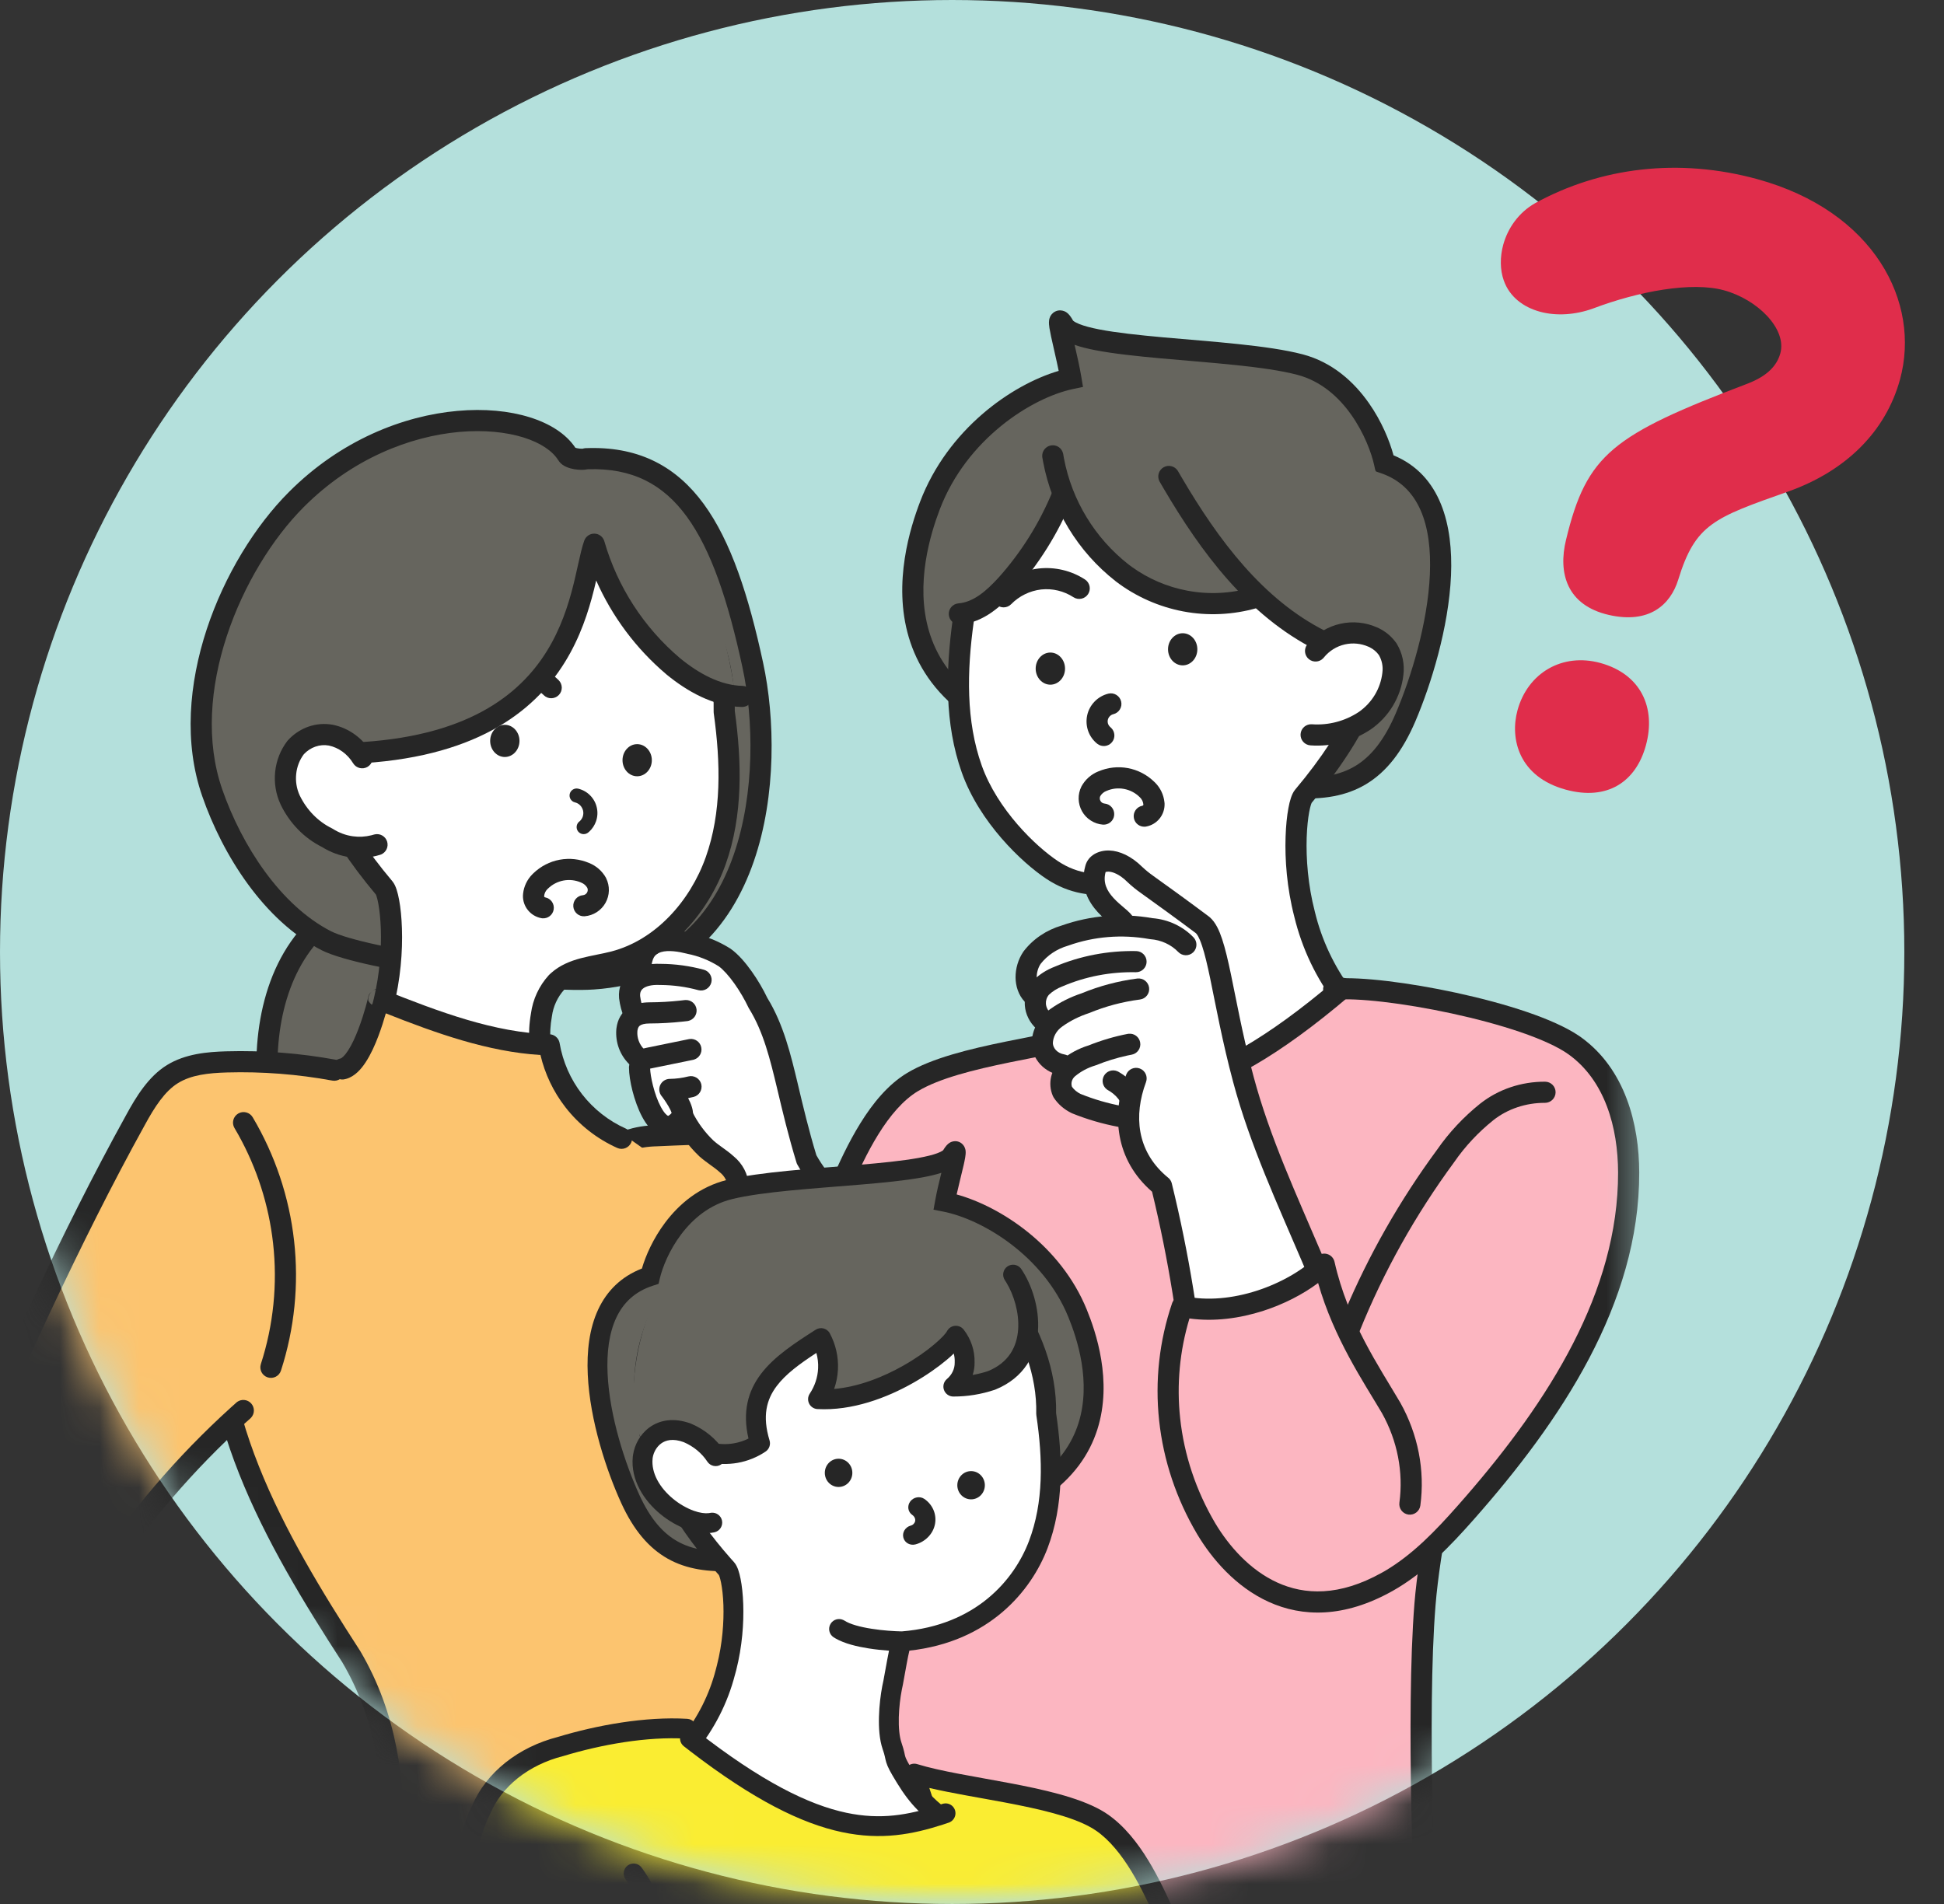 <svg width="49" height="48" viewBox="0 0 49 48" fill="none" xmlns="http://www.w3.org/2000/svg">
<rect x="0" y="0" width="49" height="48" fill="#333333" stroke="none"/>
<circle cx="24" cy="24" r="24" fill="#B4E0DC"/>
<mask id="mask0_2010_39871" style="mask-type:alpha" maskUnits="userSpaceOnUse" x="0" y="0" width="48" height="48">
<circle cx="24" cy="24" r="24" fill="#C5E5EB"/>
</mask>
<g mask="url(#mask0_2010_39871)">
<mask id="mask1_2010_39871" style="mask-type:alpha" maskUnits="userSpaceOnUse" x="-4" y="7" width="46" height="41">
<rect x="-3.184" y="7" width="44.727" height="41" fill="#D9D9D9"/>
</mask>
<g mask="url(#mask1_2010_39871)">
<path d="M32.767 9.191C34.117 9.547 34.751 10.998 34.899 11.679C37.173 12.46 36.202 16.268 35.432 18.075C34.182 21.006 31.973 19.6 27.703 18.963C21.752 18.075 22.964 13.993 23.439 12.745C24.15 10.879 25.867 9.784 26.993 9.547C26.874 8.836 26.531 7.717 26.815 8.214C27.17 8.836 31.079 8.747 32.767 9.191Z" fill="#66655E"/>
<path d="M26.602 7.851C26.688 7.81 26.77 7.824 26.82 7.843C26.866 7.86 26.898 7.886 26.914 7.9C26.969 7.949 27.015 8.025 27.047 8.082C27.044 8.077 27.07 8.116 27.204 8.169C27.325 8.218 27.494 8.263 27.709 8.305C28.137 8.388 28.699 8.448 29.316 8.504C30.528 8.613 31.963 8.704 32.835 8.933C33.59 9.132 34.133 9.634 34.502 10.16C34.826 10.62 35.026 11.114 35.125 11.479C36.325 11.975 36.627 13.249 36.574 14.504C36.517 15.822 36.07 17.259 35.678 18.179C35.351 18.944 34.948 19.459 34.435 19.768C33.923 20.076 33.336 20.157 32.687 20.123C32.041 20.089 31.305 19.941 30.482 19.766C29.652 19.59 28.722 19.384 27.665 19.226C26.148 19 25.063 18.567 24.302 18.007C23.538 17.444 23.113 16.762 22.906 16.064C22.498 14.687 22.95 13.282 23.191 12.65C23.887 10.824 25.495 9.7 26.685 9.35C26.625 9.056 26.547 8.735 26.493 8.483C26.476 8.405 26.462 8.332 26.452 8.271C26.445 8.221 26.434 8.144 26.443 8.078C26.445 8.059 26.451 8.026 26.467 7.99C26.483 7.954 26.521 7.89 26.602 7.851ZM27.086 8.694C27.146 8.953 27.215 9.255 27.256 9.503L27.298 9.755L27.048 9.807C26.002 10.028 24.364 11.068 23.689 12.839C23.454 13.456 23.062 14.716 23.417 15.913C23.592 16.503 23.951 17.086 24.618 17.577C25.289 18.072 26.285 18.482 27.743 18.699C28.82 18.86 29.768 19.069 30.592 19.244C31.423 19.421 32.118 19.56 32.715 19.591C33.307 19.622 33.774 19.544 34.161 19.311C34.547 19.079 34.889 18.671 35.187 17.97C35.565 17.084 35.988 15.713 36.041 14.481C36.095 13.231 35.77 12.26 34.813 11.931L34.671 11.882L34.639 11.735C34.572 11.426 34.389 10.926 34.066 10.466C33.744 10.007 33.295 9.606 32.7 9.449C31.884 9.234 30.52 9.148 29.268 9.035C28.652 8.979 28.065 8.917 27.607 8.828C27.415 8.791 27.237 8.747 27.086 8.694Z" fill="#262626"/>
<path d="M18.501 46.616C18.389 48.364 17.851 50.161 17.335 51.86C16.82 53.559 16.463 55.364 16.989 57.04C17.521 57.431 18.201 57.649 18.776 57.19C19.095 56.244 19.343 55.283 19.52 54.312C19.586 53.893 19.626 53.471 19.704 53.048C19.817 52.454 20.19 51.872 20.359 51.289C20.744 49.981 21.206 48.653 21.456 47.323C20.669 47.164 19.399 46.827 18.501 46.616Z" fill="white"/>
<path d="M27.93 25.956C26.621 26.389 24.159 26.584 23.003 27.278C22.143 27.794 21.565 29.029 21.198 29.878C20.587 31.292 20.471 33.338 20.311 34.834C19.78 39.636 18.745 42.694 17.757 45.976C17.689 46.087 19.892 47.562 21.565 47.203C23.175 40.767 25.835 32.599 27.93 25.956Z" fill="#FCB6C1"/>
<path d="M27.846 25.703C27.941 25.672 28.046 25.696 28.117 25.767C28.188 25.837 28.214 25.941 28.184 26.037C26.087 32.685 23.43 40.842 21.823 47.268C21.798 47.366 21.72 47.442 21.62 47.464C20.698 47.661 19.664 47.353 18.898 47.009C18.509 46.834 18.175 46.643 17.94 46.487C17.823 46.409 17.725 46.336 17.655 46.275C17.622 46.245 17.586 46.211 17.557 46.173C17.544 46.155 17.522 46.124 17.506 46.082C17.495 46.052 17.474 45.976 17.503 45.89C18.492 42.608 19.518 39.575 20.045 34.804C20.124 34.068 20.194 33.168 20.321 32.288C20.447 31.405 20.633 30.512 20.953 29.772L20.953 29.771C21.137 29.346 21.38 28.81 21.689 28.313C21.995 27.819 22.382 27.34 22.865 27.05C23.488 26.675 24.438 26.446 25.355 26.258C26.297 26.065 27.211 25.913 27.846 25.703ZM27.526 26.349C26.912 26.505 26.167 26.636 25.462 26.78C24.531 26.971 23.672 27.187 23.14 27.507L23.139 27.507C22.763 27.733 22.43 28.129 22.141 28.594C21.854 29.056 21.625 29.561 21.442 29.983C21.15 30.657 20.973 31.495 20.848 32.363C20.724 33.233 20.656 34.104 20.575 34.862L20.575 34.863C20.049 39.626 19.027 42.687 18.054 45.913C18.098 45.948 18.159 45.992 18.235 46.043C18.445 46.183 18.754 46.359 19.116 46.522C19.801 46.83 20.631 47.068 21.348 46.97C22.926 40.704 25.474 32.841 27.526 26.349ZM17.983 46.115C17.989 46.106 17.994 46.097 17.998 46.087C17.993 46.097 17.989 46.106 17.983 46.115ZM18 46.082C18.004 46.073 18.008 46.064 18.01 46.055C18.007 46.064 18.004 46.073 18 46.082Z" fill="#262626"/>
<path d="M18.234 46.585C18.251 46.438 18.384 46.334 18.53 46.352C18.676 46.369 18.78 46.502 18.763 46.648C18.503 48.817 18.039 50.968 17.378 53.08L17.378 53.08C17.129 53.868 16.878 54.6 16.907 55.331C16.907 55.343 16.907 55.355 16.906 55.367C16.861 55.834 16.915 56.302 17.065 56.748L17.096 56.837L17.104 56.865C17.117 56.915 17.147 56.965 17.199 57.007C17.228 57.022 17.275 57.032 17.373 57.042C17.463 57.051 17.618 57.061 17.76 57.118C17.895 57.172 18.001 57.258 18.051 57.292C18.108 57.332 18.119 57.33 18.126 57.33C18.137 57.33 18.161 57.326 18.231 57.28C18.262 57.261 18.314 57.223 18.375 57.186L18.409 57.005C18.436 56.861 18.575 56.765 18.72 56.792C18.864 56.819 18.96 56.958 18.933 57.103L18.876 57.412C18.859 57.504 18.795 57.58 18.708 57.613C18.658 57.632 18.623 57.661 18.521 57.727C18.437 57.781 18.303 57.861 18.13 57.863C17.954 57.864 17.829 57.787 17.747 57.73C17.659 57.669 17.623 57.638 17.561 57.612C17.506 57.59 17.442 57.585 17.319 57.572C17.216 57.562 17.054 57.544 16.91 57.455C16.903 57.451 16.896 57.447 16.889 57.442C16.745 57.333 16.638 57.182 16.591 57.007C16.396 56.469 16.322 55.901 16.374 55.334C16.346 54.496 16.633 53.669 16.869 52.92C17.521 50.84 17.977 48.721 18.234 46.585Z" fill="#262626"/>
<path d="M21.399 48.455C21.132 52.808 20.599 57.249 21.399 63.644C21.399 63.644 35.852 63.667 35.776 63.644C36.418 58.938 36.5 50.414 36.145 48.455C35.401 46.585 33.125 46.939 31.52 46.939C29.967 46.327 25.941 45.92 24.519 46.834C23.506 47.506 21.895 47.02 21.399 48.455Z" fill="#D3D6DC"/>
<path d="M33.89 25.161C33.41 24.535 33.067 23.815 32.883 23.049C32.517 21.645 32.691 20.265 32.849 20.078C33.536 19.264 34.041 18.474 34.394 17.719C36.261 13.727 33.873 10.696 31.682 9.996C29.166 9.191 26.734 10.093 25.303 12.33C24.675 13.314 24.255 14.462 24.28 15.631C24.102 16.91 24.074 18.207 24.493 19.387C24.913 20.567 25.925 21.539 26.522 21.935C27.119 22.33 27.702 22.338 28.235 22.25C28.442 22.479 28.324 23.937 28.324 23.937C28.146 24.915 28.335 25.155 28.063 25.834C27.791 26.513 27.426 26.955 26.84 27.421C24.436 29.197 22.418 31.656 21.709 34.563C21.436 35.684 20.491 39.85 21.843 43.501C23.667 44.963 26.502 45.089 29.645 44.488C30.322 44.359 30.866 43.826 31.128 43.189C32.216 40.538 35.237 34.319 35.986 31.459C36.283 30.327 36.495 29.135 36.262 27.988C36.132 27.357 35.847 26.768 35.433 26.274C35.019 25.781 34.489 25.398 33.89 25.161Z" fill="white"/>
<path d="M25.08 12.187C25.159 12.063 25.324 12.026 25.448 12.106C25.572 12.185 25.608 12.35 25.529 12.474C24.92 13.427 24.524 14.523 24.547 15.625C24.548 15.639 24.547 15.654 24.545 15.668C24.369 16.931 24.347 18.178 24.745 19.298C25.14 20.407 26.105 21.338 26.67 21.712C27.191 22.057 27.697 22.069 28.192 21.987L28.225 21.983C28.304 21.98 28.38 22.012 28.433 22.071C28.503 22.148 28.537 22.246 28.556 22.319C28.578 22.399 28.592 22.49 28.602 22.582C28.622 22.766 28.626 22.981 28.624 23.182C28.622 23.384 28.614 23.578 28.606 23.721C28.602 23.792 28.598 23.852 28.595 23.893C28.593 23.914 28.592 23.93 28.591 23.941C28.591 23.947 28.591 23.951 28.59 23.954C28.59 23.955 28.59 23.957 28.59 23.957V23.959C28.589 23.968 28.588 23.976 28.587 23.985C28.502 24.451 28.505 24.735 28.496 25.006C28.486 25.291 28.462 25.555 28.311 25.933C28.018 26.663 27.622 27.141 27.007 27.629C27.004 27.631 27.002 27.633 26.999 27.635C24.628 29.387 22.659 31.798 21.969 34.626C21.697 35.739 20.785 39.788 22.068 43.339C23.799 44.68 26.503 44.817 29.596 44.226C30.165 44.117 30.647 43.661 30.882 43.088C31.428 41.759 32.46 39.529 33.441 37.295C34.428 35.047 35.361 32.797 35.729 31.392L35.783 31.181C36.047 30.126 36.208 29.058 36.002 28.041L35.977 27.931C35.847 27.385 35.591 26.876 35.23 26.446C34.844 25.986 34.35 25.63 33.793 25.409C33.748 25.391 33.709 25.361 33.679 25.323C33.177 24.667 32.818 23.914 32.624 23.111C32.435 22.382 32.385 21.662 32.404 21.098C32.413 20.816 32.439 20.568 32.475 20.375C32.492 20.279 32.513 20.192 32.538 20.118C32.559 20.054 32.592 19.97 32.646 19.906C33.32 19.107 33.812 18.337 34.154 17.606L34.637 17.832C34.273 18.611 33.754 19.42 33.053 20.25L33.053 20.25C33.068 20.232 33.061 20.233 33.044 20.285C33.03 20.328 33.014 20.391 32.999 20.472C32.969 20.634 32.945 20.854 32.936 21.115C32.919 21.638 32.966 22.308 33.141 22.981C33.142 22.983 33.142 22.984 33.142 22.986C33.313 23.694 33.626 24.359 34.06 24.943C34.671 25.198 35.212 25.596 35.638 26.103C36.053 26.598 36.346 27.181 36.496 27.808L36.524 27.934L36.524 27.935C36.769 29.145 36.544 30.387 36.245 31.527C35.864 32.981 34.912 35.27 33.929 37.51C32.94 39.762 31.918 41.968 31.375 43.29C31.087 43.991 30.48 44.6 29.696 44.75C26.538 45.353 23.598 45.248 21.677 43.709C21.639 43.679 21.61 43.639 21.593 43.593C20.211 39.859 21.178 35.621 21.451 34.5C22.179 31.517 24.243 29.011 26.677 27.21C27.233 26.768 27.565 26.363 27.816 25.735C27.936 25.435 27.955 25.238 27.963 24.989C27.972 24.729 27.969 24.407 28.06 23.904C28.06 23.903 28.06 23.902 28.06 23.901C28.061 23.89 28.062 23.875 28.063 23.855C28.066 23.816 28.07 23.76 28.073 23.691C28.081 23.553 28.089 23.368 28.091 23.177C28.093 22.984 28.088 22.792 28.072 22.638C28.068 22.603 28.064 22.571 28.059 22.543C27.542 22.599 26.965 22.547 26.376 22.157C25.747 21.74 24.687 20.726 24.243 19.476C23.805 18.243 23.837 16.903 24.014 15.614C23.994 14.387 24.435 13.196 25.08 12.187ZM34.154 17.606C34.216 17.473 34.375 17.415 34.508 17.478C34.641 17.54 34.699 17.699 34.637 17.832L34.154 17.606Z" fill="#262626"/>
<path d="M26.475 17.261C26.679 17.261 26.845 17.079 26.845 16.856C26.845 16.632 26.679 16.451 26.475 16.451C26.271 16.451 26.105 16.632 26.105 16.856C26.105 17.079 26.271 17.261 26.475 17.261Z" fill="#262626"/>
<path d="M29.811 16.774C30.015 16.774 30.18 16.593 30.18 16.369C30.18 16.145 30.015 15.964 29.811 15.964C29.607 15.964 29.441 16.145 29.441 16.369C29.441 16.593 29.607 16.774 29.811 16.774Z" fill="#262626"/>
<path d="M27.937 17.487C28.08 17.452 28.224 17.54 28.259 17.683C28.294 17.826 28.206 17.97 28.063 18.005C28.029 18.013 27.998 18.031 27.974 18.056C27.949 18.081 27.932 18.112 27.924 18.146C27.916 18.181 27.919 18.217 27.93 18.25C27.939 18.275 27.953 18.297 27.971 18.316L27.99 18.334L28.01 18.352C28.106 18.447 28.117 18.602 28.03 18.709C27.938 18.824 27.77 18.841 27.655 18.749C27.551 18.665 27.471 18.553 27.427 18.426C27.383 18.299 27.375 18.162 27.404 18.03C27.433 17.899 27.499 17.779 27.593 17.683C27.687 17.587 27.806 17.519 27.937 17.487Z" fill="#262626"/>
<path d="M27.687 19.447C27.92 19.347 28.178 19.318 28.428 19.364C28.677 19.41 28.907 19.529 29.09 19.706L29.118 19.733C29.248 19.864 29.33 20.036 29.35 20.22L29.354 20.259L29.354 20.271C29.356 20.405 29.311 20.535 29.226 20.639C29.142 20.742 29.023 20.813 28.891 20.837L28.864 20.841C28.73 20.852 28.605 20.76 28.58 20.624C28.553 20.48 28.649 20.34 28.794 20.313L28.804 20.309C28.808 20.307 28.811 20.305 28.813 20.302C28.818 20.296 28.82 20.29 28.82 20.283C28.814 20.212 28.782 20.147 28.73 20.099C28.728 20.097 28.725 20.094 28.723 20.092C28.616 19.987 28.479 19.916 28.331 19.889C28.183 19.861 28.03 19.878 27.891 19.939C27.889 19.94 27.886 19.941 27.883 19.942C27.82 19.967 27.767 20.013 27.732 20.072C27.724 20.09 27.72 20.109 27.721 20.129C27.721 20.151 27.727 20.172 27.738 20.191C27.748 20.21 27.763 20.226 27.782 20.238C27.8 20.249 27.821 20.256 27.842 20.258C27.989 20.271 28.097 20.401 28.084 20.547C28.072 20.694 27.942 20.802 27.796 20.789C27.688 20.78 27.584 20.744 27.493 20.685C27.401 20.627 27.326 20.547 27.273 20.452C27.22 20.358 27.191 20.251 27.188 20.143C27.185 20.035 27.209 19.927 27.257 19.83L27.263 19.819C27.357 19.649 27.507 19.518 27.687 19.446V19.447Z" fill="#262626"/>
<path d="M26.181 14.332C25.773 14.38 25.394 14.566 25.106 14.859C25.003 14.964 25.005 15.133 25.11 15.236C25.215 15.339 25.384 15.337 25.487 15.232C25.689 15.026 25.956 14.895 26.242 14.861C26.528 14.83 26.816 14.899 27.057 15.056C27.18 15.136 27.346 15.101 27.426 14.978C27.506 14.854 27.471 14.69 27.348 14.609C27.003 14.385 26.591 14.287 26.183 14.332L26.181 14.332Z" fill="#262626"/>
<path d="M21.97 30.685C21.404 31.362 21.523 31.779 21.233 32.615C21.025 34.489 21.003 36.019 21.145 37.803L20.834 43.517C20.816 44.296 20.834 44.986 21.003 45.643C21.173 46.299 21.142 48.659 21.049 49.561C21.021 49.695 21.04 49.834 21.102 49.956C21.17 50.04 21.26 50.104 21.361 50.142C23.438 51.109 25.8 51.372 28.078 51.12C30.355 50.867 33.94 49.34 36.016 48.37C35.633 46.975 35.736 44.018 35.656 42.34C35.59 40.92 36.13 38.698 36.276 38.191C36.904 36.002 37.603 32.549 36.981 29.121C36.699 27.568 36.18 25.948 34.751 25.28C34.269 25.054 34.574 25.041 33.923 24.737C32.928 25.5 31.482 26.598 30.376 27.094C29.421 27.398 27.511 27.244 26.543 26.985C26.543 26.985 25.922 26.788 25.928 26.869C25.75 26.958 25.115 27.807 25.115 27.807C24.29 28.477 22.201 30.221 22.201 30.221L21.97 30.685Z" fill="#FCB6C1"/>
<path d="M33.66 24.711C33.773 24.616 33.941 24.63 34.036 24.742C34.131 24.854 34.118 25.022 34.005 25.117C32.215 26.639 30.877 27.372 29.755 27.635C28.691 27.885 27.849 27.707 27.05 27.431L26.891 27.375L26.866 27.364C26.744 27.305 26.684 27.163 26.731 27.033C26.778 26.904 26.915 26.833 27.046 26.866L27.073 26.874L27.223 26.927C27.973 27.186 28.705 27.335 29.633 27.117C30.636 26.881 31.898 26.21 33.66 24.711Z" fill="#262626"/>
<path d="M36.946 28.861C37.082 28.837 37.212 28.919 37.25 29.049L37.256 29.075L37.285 29.242C37.566 30.973 37.349 33.077 37.039 35.069C36.715 37.15 36.295 39.09 36.184 40.468C36.072 41.844 36.074 43.816 36.104 45.452C36.119 46.268 36.14 46.998 36.159 47.524C36.168 47.786 36.176 47.998 36.182 48.144C36.185 48.217 36.187 48.274 36.189 48.312C36.19 48.331 36.19 48.346 36.191 48.355C36.191 48.36 36.191 48.364 36.191 48.366L36.191 48.37L35.925 48.382L36.191 48.37C36.196 48.468 36.146 48.56 36.062 48.61L34.78 49.38C34.772 49.385 34.764 49.39 34.755 49.393C32.663 50.372 30.435 51.13 28.12 51.387C25.805 51.643 23.398 51.377 21.264 50.387C21.125 50.332 21.003 50.243 20.909 50.127C20.897 50.112 20.887 50.097 20.878 50.08C20.79 49.908 20.763 49.712 20.799 49.523C20.851 49.12 20.915 47.733 20.736 45.485C20.645 44.339 20.561 41.35 20.668 38.234C20.721 36.675 20.822 35.079 20.994 33.662C21.166 32.252 21.411 30.998 21.759 30.136L21.771 30.111C21.834 29.991 21.979 29.937 22.106 29.988C22.243 30.044 22.309 30.199 22.253 30.335L22.194 30.489C21.903 31.28 21.683 32.413 21.523 33.727C21.354 35.122 21.253 36.702 21.2 38.252C21.095 41.354 21.179 44.322 21.268 45.443C21.449 47.719 21.385 49.15 21.327 49.598C21.326 49.605 21.325 49.612 21.323 49.618C21.31 49.683 21.316 49.75 21.341 49.811C21.371 49.843 21.407 49.868 21.447 49.886L21.468 49.895L21.486 49.903C23.516 50.845 25.823 51.105 28.062 50.857C30.297 50.609 32.463 49.876 34.519 48.916L35.652 48.235C35.651 48.214 35.65 48.191 35.649 48.166C35.643 48.019 35.635 47.806 35.626 47.542C35.608 47.014 35.586 46.282 35.571 45.462C35.541 43.825 35.539 41.83 35.652 40.425C35.765 39.023 36.197 37.014 36.513 34.987C36.822 32.997 37.025 30.968 36.759 29.329L36.732 29.172L36.729 29.145C36.718 29.01 36.81 28.886 36.946 28.861Z" fill="#262626"/>
<path d="M33.232 16.111C32.547 15.588 32.166 15.533 31.811 15.045C30.884 15.484 29.748 15.361 28.856 14.857C27.965 14.352 27.304 13.499 26.785 12.632C26.473 13.281 26.089 13.893 25.641 14.457C25.17 15.002 24.553 15.45 23.676 15.508C23.813 14.19 24.386 12.579 24.98 11.788C25.691 10.843 29.613 7.364 33.646 10.637C35.343 12.024 36.164 15.4 35.192 16.999C35.19 16.592 34.842 15.349 33.232 16.111Z" fill="#66655E"/>
<path d="M33.051 18.525C33.528 18.559 34.003 18.434 34.401 18.17C34.597 18.035 34.761 17.86 34.884 17.657C35.007 17.453 35.084 17.226 35.112 16.99C35.14 16.775 35.095 16.557 34.984 16.37C34.898 16.247 34.783 16.147 34.648 16.081C34.4 15.959 34.117 15.925 33.847 15.985C33.577 16.045 33.336 16.195 33.163 16.411" fill="white"/>
<path d="M33.786 15.725C34.095 15.656 34.417 15.688 34.705 15.815L34.762 15.841L34.763 15.842C34.916 15.917 35.05 16.026 35.156 16.16L35.2 16.218L35.209 16.234C35.351 16.47 35.408 16.748 35.373 17.021L35.373 17.021C35.341 17.295 35.251 17.558 35.109 17.794C34.967 18.03 34.776 18.233 34.549 18.39C34.548 18.39 34.547 18.391 34.545 18.392C34.098 18.689 33.565 18.829 33.029 18.791C32.882 18.78 32.772 18.653 32.782 18.506C32.792 18.36 32.92 18.249 33.067 18.259C33.485 18.289 33.901 18.18 34.251 17.948C34.413 17.835 34.55 17.689 34.653 17.519C34.756 17.349 34.821 17.157 34.844 16.959L34.844 16.955C34.865 16.802 34.833 16.647 34.756 16.514C34.697 16.432 34.618 16.365 34.528 16.32L34.491 16.303C34.306 16.222 34.1 16.201 33.902 16.245C33.691 16.292 33.503 16.409 33.367 16.578L33.349 16.598C33.255 16.695 33.1 16.705 32.993 16.619C32.878 16.527 32.86 16.359 32.952 16.244L32.992 16.196C33.2 15.959 33.478 15.794 33.786 15.725Z" fill="#262626"/>
<path d="M26.493 11.229C26.629 11.206 26.758 11.291 26.793 11.422L26.799 11.448L26.817 11.551C27.017 12.612 27.596 13.565 28.448 14.232L28.53 14.293C28.945 14.591 29.421 14.796 29.924 14.89C30.461 14.992 31.013 14.966 31.538 14.815C31.68 14.775 31.827 14.856 31.868 14.998C31.909 15.139 31.827 15.287 31.685 15.328C31.081 15.501 30.444 15.531 29.825 15.414C29.207 15.297 28.624 15.038 28.124 14.656C28.123 14.655 28.123 14.655 28.122 14.654C27.167 13.907 26.518 12.839 26.294 11.65L26.273 11.535L26.27 11.508C26.262 11.373 26.357 11.251 26.493 11.229Z" fill="#262626"/>
<path d="M29.329 11.781C29.448 11.712 29.599 11.746 29.678 11.856L29.693 11.879L29.784 12.035C30.715 13.623 31.839 15.12 33.409 15.909L33.486 15.947L33.51 15.96C33.625 16.031 33.67 16.179 33.61 16.303C33.55 16.427 33.407 16.484 33.28 16.438L33.255 16.427L33.17 16.385C31.456 15.524 30.266 13.912 29.323 12.303L29.231 12.145L29.219 12.121C29.163 11.998 29.209 11.85 29.329 11.781Z" fill="#262626"/>
<path d="M26.526 12.398C26.582 12.261 26.738 12.196 26.874 12.252C27.01 12.308 27.075 12.464 27.019 12.6C26.672 13.444 26.185 14.223 25.579 14.904C25.578 14.905 25.578 14.905 25.577 14.906C25.255 15.26 24.804 15.694 24.202 15.742C24.055 15.754 23.927 15.645 23.915 15.498C23.903 15.351 24.013 15.223 24.159 15.211C24.533 15.181 24.857 14.905 25.181 14.549C25.747 13.913 26.202 13.185 26.526 12.398Z" fill="#262626"/>
<path d="M33.127 31.921C31.922 29.215 31.104 26.83 30.743 23.967C30.744 23.032 29.123 22.702 28.669 22.111C27.982 21.215 27.295 21.839 27.605 22.355C27.827 22.727 28.085 23.138 28.48 23.353C27.867 23.416 27.004 22.957 26.018 24.155C25.789 24.423 25.773 24.878 26.054 25.106C26.054 25.106 25.838 25.594 26.234 25.825C25.95 26.271 26.243 26.7 26.785 26.846C26.593 27.722 27.5 28.352 28.216 27.938C28.317 28.818 28.412 29.425 29.25 29.87C29.442 30.492 29.851 31.392 29.886 32.035C29.908 32.475 29.407 33.784 31.37 33.149C32.092 32.936 32.71 32.504 33.127 31.921Z" fill="white"/>
<path d="M28.453 26.061C28.587 26.048 28.712 26.14 28.738 26.275C28.767 26.419 28.672 26.56 28.528 26.588L28.413 26.611C28.145 26.67 27.884 26.75 27.633 26.852C27.626 26.855 27.618 26.858 27.61 26.86C27.419 26.917 27.245 27.01 27.098 27.132C27.053 27.17 27.026 27.218 27.014 27.267C27.004 27.31 27.005 27.355 27.02 27.399C27.073 27.472 27.146 27.534 27.235 27.578C27.572 27.714 27.923 27.817 28.283 27.884C28.428 27.911 28.523 28.05 28.496 28.195C28.469 28.34 28.33 28.435 28.185 28.408C27.787 28.333 27.398 28.219 27.025 28.068C27.02 28.066 27.015 28.064 27.01 28.061C26.827 27.973 26.67 27.839 26.56 27.671C26.551 27.658 26.544 27.644 26.538 27.629C26.472 27.476 26.457 27.307 26.495 27.144C26.534 26.982 26.623 26.838 26.749 26.729C26.75 26.727 26.752 26.726 26.753 26.725C26.954 26.558 27.189 26.432 27.443 26.354C27.759 26.227 28.088 26.13 28.426 26.064L28.453 26.061Z" fill="#262626"/>
<path d="M27.825 27.123C27.892 27.002 28.039 26.953 28.163 27.006L28.188 27.018L28.227 27.041C28.422 27.157 28.586 27.317 28.701 27.51C28.777 27.636 28.735 27.8 28.609 27.875C28.483 27.951 28.319 27.91 28.244 27.784C28.18 27.678 28.09 27.585 27.979 27.514L27.93 27.485L27.907 27.471C27.796 27.394 27.759 27.244 27.825 27.123Z" fill="#262626"/>
<path d="M26.763 23.332C27.489 23.075 28.279 23.012 29.046 23.147C29.441 23.178 29.813 23.35 30.083 23.631C30.185 23.737 30.181 23.906 30.076 24.008C29.969 24.11 29.801 24.106 29.699 24C29.52 23.814 29.267 23.696 28.993 23.677C28.984 23.676 28.975 23.675 28.965 23.673C28.28 23.551 27.576 23.608 26.932 23.837C26.927 23.839 26.922 23.84 26.917 23.842C26.636 23.924 26.396 24.086 26.229 24.301C26.166 24.396 26.13 24.521 26.131 24.639C26.133 24.744 26.163 24.825 26.208 24.879L26.229 24.9L26.248 24.92C26.337 25.021 26.337 25.175 26.244 25.277C26.15 25.378 25.997 25.39 25.888 25.309L25.867 25.292L25.833 25.258C25.667 25.085 25.601 24.857 25.598 24.645C25.596 24.418 25.664 24.184 25.792 23.996L25.801 23.983C26.039 23.672 26.377 23.445 26.763 23.332Z" fill="#262626"/>
<path d="M28.64 23.977C28.787 23.98 28.904 24.102 28.901 24.249C28.898 24.396 28.776 24.513 28.629 24.51C27.989 24.497 27.357 24.619 26.782 24.866C26.779 24.868 26.775 24.869 26.771 24.87C26.645 24.919 26.532 24.99 26.439 25.078C26.383 25.145 26.358 25.225 26.363 25.305C26.369 25.389 26.408 25.473 26.481 25.54C26.589 25.639 26.597 25.808 26.497 25.916C26.398 26.025 26.23 26.032 26.121 25.933C25.953 25.779 25.847 25.569 25.831 25.341C25.816 25.114 25.893 24.892 26.044 24.72L26.058 24.704C26.207 24.56 26.385 24.447 26.582 24.372C27.225 24.098 27.929 23.963 28.64 23.977Z" fill="#262626"/>
<path d="M28.665 24.669C28.811 24.651 28.945 24.754 28.964 24.9C28.983 25.046 28.88 25.179 28.734 25.198C28.293 25.255 27.865 25.369 27.462 25.536C27.455 25.539 27.449 25.541 27.442 25.543C27.203 25.622 26.98 25.733 26.78 25.875L26.779 25.876C26.702 25.929 26.642 25.996 26.601 26.071C26.561 26.144 26.54 26.223 26.538 26.303C26.542 26.363 26.568 26.424 26.617 26.476C26.668 26.529 26.741 26.568 26.823 26.581C26.968 26.604 27.068 26.741 27.045 26.886C27.022 27.031 26.885 27.131 26.74 27.108C26.546 27.077 26.366 26.985 26.231 26.843C26.096 26.701 26.013 26.517 26.004 26.321C26.004 26.316 26.004 26.31 26.004 26.305C26.007 26.134 26.051 25.967 26.133 25.816C26.215 25.666 26.331 25.538 26.472 25.439C26.713 25.269 26.981 25.135 27.265 25.041C27.711 24.857 28.182 24.732 28.665 24.669Z" fill="#262626"/>
<path d="M27.956 21.441C28.221 21.449 28.516 21.583 28.793 21.857L28.857 21.915C28.9 21.953 28.945 21.99 28.991 22.024L29.062 22.076L29.064 22.078C29.384 22.306 29.999 22.751 30.461 23.098L30.492 23.123C30.644 23.254 30.736 23.468 30.805 23.677C30.884 23.914 30.954 24.217 31.026 24.56C31.162 25.211 31.31 26.032 31.549 26.956L31.598 27.142L31.598 27.143C32.008 28.675 32.684 30.13 33.32 31.623C33.952 33.105 34.539 34.617 34.732 36.218L34.742 36.305C34.789 36.748 34.791 37.293 34.474 37.73L34.475 37.73C34.065 38.299 33.294 38.461 32.653 38.416L32.653 38.416C32.164 38.387 31.688 38.243 31.271 37.996C30.853 37.748 30.507 37.405 30.268 36.997C30.266 36.994 30.264 36.991 30.263 36.988C29.957 36.418 29.919 35.764 29.872 35.215L29.872 35.214C29.73 33.477 29.452 31.749 29.039 30.044C28.107 29.236 28.011 28.103 28.386 27.094C28.438 26.956 28.591 26.886 28.729 26.937C28.867 26.988 28.937 27.142 28.886 27.28C28.569 28.131 28.663 29.003 29.375 29.631L29.445 29.691L29.462 29.705C29.498 29.74 29.524 29.785 29.536 29.834C29.967 31.593 30.257 33.376 30.403 35.17L30.422 35.386C30.465 35.882 30.52 36.337 30.73 36.733C30.922 37.057 31.201 37.335 31.543 37.537C31.886 37.741 32.28 37.861 32.687 37.885L32.69 37.885C33.256 37.925 33.792 37.767 34.042 37.419L34.043 37.418C34.25 37.133 34.258 36.734 34.203 36.282L34.202 36.282C34.02 34.762 33.46 33.311 32.83 31.832C32.204 30.363 31.505 28.86 31.083 27.28C30.81 26.262 30.645 25.347 30.504 24.669C30.432 24.326 30.368 24.05 30.299 23.845C30.226 23.623 30.166 23.543 30.141 23.524L30.141 23.524C29.684 23.181 29.073 22.739 28.754 22.511L28.754 22.511C28.638 22.43 28.529 22.341 28.427 22.245C28.425 22.243 28.424 22.241 28.422 22.24C28.211 22.03 28.037 21.977 27.941 21.974C27.898 21.973 27.877 21.98 27.867 21.985C27.796 22.253 27.899 22.456 28.067 22.639C28.154 22.734 28.249 22.814 28.34 22.891C28.383 22.927 28.43 22.967 28.468 23.006C28.499 23.037 28.561 23.101 28.59 23.189C28.636 23.329 28.559 23.479 28.42 23.525C28.292 23.567 28.156 23.507 28.098 23.39C28.096 23.388 28.094 23.385 28.091 23.382C28.071 23.362 28.041 23.336 27.995 23.297C27.911 23.226 27.788 23.123 27.673 22.999C27.44 22.744 27.211 22.355 27.356 21.832C27.427 21.555 27.704 21.434 27.956 21.441Z" fill="#262626"/>
<path d="M33.892 25.092C34.989 27.313 34.246 31.263 33.892 33.329L33.421 32.261C33.384 32.181 33.327 32.085 33.235 32.091C33.179 32.1 33.129 32.128 33.094 32.168C32.849 32.385 31.652 32.871 29.729 33.15C28.905 37.299 31.02 39.217 31.451 39.578C32.285 40.279 33.311 40.526 34.337 40.129C35.363 39.732 36.169 38.976 36.891 38.197C41.703 33.012 41.135 29.052 41.023 28.523C40.759 27.303 40.31 26.198 37.76 25.724C37.119 25.597 35.078 24.826 33.892 25.092Z" fill="#FCB6C1"/>
<path d="M33.65 24.67C34.298 24.62 35.519 24.771 36.708 25.029C37.328 25.163 37.952 25.329 38.498 25.516C39.005 25.69 39.462 25.888 39.786 26.105L39.85 26.149C40.967 26.953 41.316 28.346 41.318 29.561C41.325 32.871 39.33 35.837 37.147 38.307C36.565 38.965 35.921 39.647 35.093 40.113L35.092 40.113C33.875 40.794 32.825 40.768 31.979 40.384C31.149 40.007 30.548 39.301 30.174 38.675L30.173 38.673C29.65 37.788 29.325 36.815 29.217 35.814C29.109 34.812 29.22 33.804 29.545 32.85L29.555 32.827C29.606 32.713 29.73 32.649 29.854 32.676C30.429 32.801 31.075 32.734 31.68 32.539C32.285 32.343 32.827 32.027 33.194 31.677L33.221 31.654C33.288 31.606 33.375 31.591 33.455 31.615C33.547 31.643 33.617 31.718 33.638 31.812C33.976 33.313 34.76 34.45 35.294 35.359C35.295 35.36 35.297 35.362 35.297 35.364C35.743 36.162 35.92 37.066 35.801 37.954C35.781 38.1 35.647 38.202 35.501 38.183C35.355 38.163 35.253 38.029 35.273 37.883C35.376 37.113 35.224 36.326 34.834 35.626C34.366 34.832 33.625 33.745 33.224 32.345C32.834 32.636 32.354 32.881 31.843 33.046C31.251 33.237 30.6 33.325 29.981 33.239C29.735 34.055 29.655 34.908 29.747 35.757C29.846 36.68 30.147 37.58 30.631 38.401C30.974 38.974 31.503 39.582 32.199 39.898C32.879 40.207 33.751 40.252 34.831 39.648L34.901 39.609C35.611 39.191 36.186 38.589 36.747 37.954L36.95 37.722C39.032 35.322 40.791 32.566 40.785 29.562C40.783 28.419 40.452 27.239 39.538 26.582C39.276 26.393 38.851 26.201 38.325 26.02C37.803 25.842 37.201 25.681 36.595 25.55C35.372 25.285 34.184 25.15 33.644 25.205L33.617 25.207C33.481 25.207 33.365 25.105 33.351 24.968C33.336 24.821 33.443 24.69 33.589 24.675L33.65 24.67Z" fill="#262626"/>
<path d="M38.945 27.27C39.092 27.27 39.211 27.39 39.21 27.537C39.209 27.684 39.09 27.803 38.942 27.803C38.46 27.801 37.999 27.957 37.641 28.24C37.26 28.546 36.929 28.9 36.658 29.292C36.656 29.294 36.655 29.297 36.653 29.299C35.678 30.625 34.877 32.055 34.27 33.56L34.258 33.584C34.195 33.704 34.05 33.759 33.923 33.707C33.786 33.652 33.72 33.497 33.775 33.36L33.895 33.071C34.504 31.63 35.285 30.259 36.224 28.983C36.525 28.549 36.89 28.159 37.309 27.823L37.311 27.822C37.768 27.461 38.347 27.267 38.945 27.27Z" fill="#262626"/>
<path d="M21.923 47.766C22.367 50.608 21.759 56.627 22.203 60.625C22.203 60.625 9.175 60.898 9.251 60.882C8.608 57.6 10.122 49.466 10.477 48.099C11.222 46.795 12.226 45.927 13.675 45.523C15.23 45.097 18.279 44.886 19.702 45.523C20.716 45.992 21.426 46.765 21.923 47.766Z" fill="#D3D6DC"/>
<path d="M22.023 47.797C22.003 47.651 21.869 47.549 21.723 47.569C21.577 47.589 21.475 47.723 21.495 47.869C21.63 48.86 21.628 50.987 21.659 53.404C21.69 55.802 21.754 58.465 22.028 60.483C22.048 60.629 22.182 60.731 22.328 60.711C22.474 60.691 22.576 60.557 22.556 60.411C22.287 58.431 22.223 55.8 22.192 53.397C22.162 51.013 22.164 48.831 22.023 47.797Z" fill="#262626"/>
<path d="M10.818 47.843C10.685 47.806 10.547 47.876 10.497 48.001L10.489 48.027L10.427 48.249C9.136 52.926 8.789 57.944 8.791 60.714C8.791 60.861 8.91 60.98 9.058 60.98C9.205 60.98 9.324 60.861 9.324 60.713C9.322 57.975 9.667 53.008 10.94 48.392L11.002 48.172L11.008 48.145C11.031 48.012 10.95 47.881 10.818 47.843Z" fill="#262626"/>
<path d="M8.158 23.217C6.901 24.283 6.581 26.124 6.778 27.764C6.975 29.404 7.595 30.962 7.888 32.584C7.993 33.05 8.01 33.532 7.938 34.005C7.899 34.242 7.809 34.467 7.673 34.664C7.537 34.861 7.36 35.026 7.153 35.147C8.134 35.503 9.271 35.082 9.995 34.334C10.72 33.586 11.088 32.557 11.285 31.535C11.8 28.885 11.245 26.139 9.743 23.896C9.695 23.814 9.629 23.743 9.551 23.688C9.429 23.631 9.294 23.604 9.159 23.608C8.792 23.59 8.44 23.453 8.158 23.217Z" fill="#66655E"/>
<path d="M8.313 22.998C8.215 22.93 8.082 22.935 7.989 23.014C6.632 24.164 6.315 26.117 6.516 27.796C6.618 28.637 6.827 29.452 7.043 30.25C7.261 31.053 7.485 31.834 7.629 32.631C7.63 32.635 7.63 32.639 7.631 32.642C7.729 33.075 7.744 33.523 7.678 33.962L7.664 34.036C7.626 34.206 7.556 34.368 7.457 34.513C7.343 34.678 7.194 34.816 7.021 34.917C6.932 34.969 6.881 35.068 6.89 35.171C6.9 35.274 6.968 35.363 7.065 35.398C8.172 35.799 9.415 35.319 10.19 34.519C10.967 33.717 11.348 32.629 11.55 31.586L11.574 31.459C12.059 28.78 11.485 26.016 9.97 23.751C9.903 23.64 9.814 23.544 9.708 23.47C9.695 23.461 9.681 23.453 9.667 23.447C9.512 23.374 9.342 23.339 9.171 23.342C8.863 23.326 8.569 23.211 8.332 23.013L8.313 22.998ZM8.179 23.561C8.468 23.748 8.802 23.858 9.149 23.874C9.156 23.875 9.163 23.875 9.171 23.875C9.255 23.872 9.34 23.887 9.418 23.919C9.457 23.95 9.491 23.988 9.517 24.031C9.519 24.036 9.522 24.04 9.525 24.044C10.965 26.195 11.511 28.82 11.049 31.364L11.027 31.485V31.485C10.834 32.485 10.48 33.454 9.807 34.148C9.26 34.712 8.479 35.057 7.748 35.002C7.801 34.943 7.851 34.881 7.896 34.815C8.054 34.585 8.159 34.323 8.204 34.048C8.204 34.047 8.204 34.046 8.205 34.045C8.281 33.542 8.264 33.03 8.153 32.533C8.004 31.709 7.772 30.901 7.557 30.111C7.341 29.314 7.142 28.531 7.046 27.732C6.862 26.204 7.147 24.561 8.179 23.561Z" fill="#262626"/>
<path d="M14.953 24.68C19.132 24.406 19.556 19.456 18.975 16.766C18.247 13.391 17.233 11.465 14.774 11.564C14.672 11.602 14.358 11.564 14.301 11.465C13.555 10.255 9.998 10.056 7.468 12.595C5.834 14.235 4.466 17.44 5.35 19.986C5.853 21.434 6.861 23.018 8.227 23.716C9.179 24.194 13.431 24.779 14.953 24.68Z" fill="#66655E"/>
<path d="M13.353 10.52C12.836 10.358 12.207 10.298 11.529 10.359C10.172 10.48 8.59 11.09 7.279 12.407C6.43 13.258 5.658 14.506 5.21 15.867C4.763 17.228 4.63 18.728 5.098 20.073C5.611 21.552 6.651 23.211 8.105 23.954L8.106 23.955C8.378 24.091 8.853 24.223 9.408 24.343C9.972 24.465 10.647 24.581 11.338 24.678C12.626 24.86 13.996 24.981 14.814 24.953L14.97 24.945C16.07 24.873 16.937 24.491 17.601 23.906C18.263 23.323 18.711 22.551 19 21.716C19.576 20.051 19.533 18.09 19.235 16.71C18.87 15.017 18.425 13.644 17.738 12.705C17.056 11.773 16.14 11.276 14.885 11.295L14.762 11.298L14.741 11.3C14.721 11.302 14.7 11.307 14.681 11.314C14.693 11.31 14.699 11.31 14.692 11.311C14.687 11.311 14.677 11.312 14.663 11.312C14.635 11.312 14.6 11.309 14.566 11.303C14.539 11.299 14.517 11.293 14.502 11.287C14.264 10.93 13.847 10.674 13.353 10.52ZM11.576 10.889C12.197 10.834 12.755 10.892 13.194 11.028C13.639 11.167 13.933 11.378 14.073 11.605L14.074 11.604C14.132 11.701 14.225 11.749 14.278 11.772C14.342 11.8 14.412 11.818 14.474 11.829C14.538 11.839 14.604 11.845 14.665 11.845C14.706 11.845 14.759 11.842 14.813 11.83C15.937 11.792 16.713 12.207 17.308 13.02C17.924 13.862 18.351 15.14 18.714 16.823C18.997 18.132 19.032 19.991 18.496 21.542C18.229 22.314 17.824 22.999 17.249 23.506C16.677 24.01 15.924 24.349 14.935 24.414H14.935C14.203 24.461 12.783 24.344 11.412 24.151C10.731 24.055 10.069 23.941 9.521 23.822C8.964 23.702 8.551 23.581 8.347 23.479C7.068 22.825 6.093 21.315 5.601 19.898C5.184 18.697 5.293 17.322 5.717 16.034C6.141 14.746 6.87 13.571 7.656 12.783C8.874 11.561 10.336 11.001 11.576 10.889Z" fill="#262626"/>
<path d="M18.563 28.633C18.18 28.535 16.942 28.622 16.547 28.633C16.058 28.643 15.511 28.78 15.26 29.201C15.134 29.447 15.073 29.721 15.083 29.997C15.043 31.156 15.189 32.314 15.514 33.428C15.72 34.16 16.032 34.858 16.44 35.501C16.818 36.068 17.265 36.587 17.771 37.045C18.807 38.011 20.001 38.792 21.301 39.354C21.6 39.511 21.936 39.583 22.273 39.562C22.441 39.532 22.602 39.467 22.744 39.372C22.886 39.276 23.006 39.151 23.097 39.006C23.278 38.714 23.388 38.384 23.42 38.041C23.552 36.975 23.221 35.89 22.692 34.954C22.163 34.017 21.448 33.207 20.727 32.404C19.663 31.243 19.503 29.896 18.563 28.633Z" fill="#FCC46F"/>
<path d="M18.15 28.323C17.966 28.318 17.757 28.32 17.552 28.325C17.346 28.331 17.14 28.34 16.962 28.348C16.782 28.356 16.634 28.363 16.539 28.366L16.539 28.366C16.049 28.377 15.398 28.509 15.062 29.015L15.031 29.065L15.023 29.079C14.877 29.362 14.806 29.678 14.816 29.995C14.776 31.18 14.925 32.364 15.258 33.502C15.471 34.259 15.793 34.98 16.214 35.644C16.215 35.645 16.217 35.647 16.218 35.649C16.608 36.234 17.07 36.77 17.591 37.242C18.646 38.226 19.862 39.022 21.186 39.595C21.525 39.772 21.907 39.852 22.289 39.828C22.299 39.828 22.309 39.826 22.319 39.825C22.524 39.788 22.719 39.709 22.892 39.592C23.065 39.476 23.212 39.324 23.322 39.148L23.323 39.146C23.525 38.819 23.649 38.449 23.685 38.066L23.685 38.066C23.823 36.928 23.469 35.788 22.923 34.823C22.378 33.858 21.644 33.027 20.924 32.226L20.923 32.224C20.421 31.677 20.13 31.084 19.841 30.447C19.554 29.816 19.267 29.133 18.776 28.473L18.762 28.456C18.727 28.416 18.68 28.387 18.629 28.374C18.502 28.342 18.327 28.329 18.15 28.323ZM17.566 28.858C17.767 28.853 17.965 28.851 18.133 28.856C18.248 28.86 18.341 28.867 18.41 28.875C18.822 29.453 19.074 30.048 19.355 30.667C19.647 31.309 19.967 31.969 20.528 32.582C21.251 33.387 21.946 34.177 22.459 35.085C22.955 35.962 23.258 36.953 23.165 37.916L23.155 38.009L23.154 38.017C23.126 38.317 23.029 38.608 22.87 38.865L22.843 38.907C22.776 39.002 22.691 39.085 22.594 39.151C22.487 39.223 22.366 39.272 22.24 39.297C21.957 39.312 21.675 39.251 21.424 39.119L21.406 39.11C20.134 38.56 18.965 37.795 17.952 36.85L17.949 36.847C17.46 36.404 17.027 35.902 16.661 35.353C16.269 34.734 15.969 34.061 15.77 33.355L15.77 33.353C15.452 32.267 15.31 31.137 15.348 30.006C15.348 30 15.348 29.994 15.348 29.988C15.34 29.76 15.39 29.534 15.493 29.33C15.671 29.041 16.084 28.909 16.552 28.899H16.553C16.655 28.896 16.811 28.888 16.986 28.88C17.163 28.872 17.365 28.864 17.566 28.858Z" fill="#262626"/>
<path d="M21.809 31.223C21.648 30.892 21.448 30.582 21.216 30.297C20.903 29.913 20.526 29.572 20.338 29.142C19.878 28.144 19.881 26.991 19.517 25.944C19.342 25.418 19.054 24.936 18.673 24.532C18.29 24.128 17.795 23.847 17.252 23.725C16.961 23.647 16.652 23.681 16.385 23.821C16.256 23.896 16.159 24.016 16.114 24.157C16.068 24.299 16.077 24.453 16.138 24.589C16.037 24.616 15.948 24.674 15.881 24.755C15.815 24.835 15.775 24.934 15.767 25.038C15.755 25.248 15.818 25.455 15.944 25.623C15.855 25.802 15.819 26.004 15.841 26.203C15.863 26.403 15.942 26.592 16.069 26.747C16.1 26.777 16.125 26.813 16.143 26.852C16.159 26.895 16.166 26.94 16.163 26.985C16.181 27.422 16.322 27.845 16.568 28.206C16.602 28.272 16.653 28.329 16.715 28.37C16.777 28.412 16.849 28.436 16.923 28.442C17.101 28.43 17.199 28.24 17.265 28.075C17.241 28.43 17.527 28.703 17.797 28.92C18.067 29.137 18.309 29.302 18.538 29.491C18.727 29.933 18.716 30.439 18.869 30.894C19.002 31.232 19.187 31.547 19.416 31.829C19.615 32.116 19.854 32.373 20.127 32.593C20.4 32.812 20.747 32.919 21.097 32.891C21.274 32.867 21.442 32.799 21.587 32.694C21.732 32.589 21.848 32.45 21.926 32.289C22.072 31.974 22.001 31.614 21.809 31.223Z" fill="white"/>
<path d="M17.436 23.524C17.224 23.471 16.841 23.392 16.506 23.492C16.326 23.547 16.15 23.656 16.031 23.851C15.915 24.041 15.87 24.284 15.89 24.573L15.893 24.6C15.916 24.733 16.036 24.83 16.174 24.821C16.32 24.811 16.431 24.684 16.421 24.537L16.418 24.459C16.416 24.288 16.45 24.188 16.485 24.129C16.523 24.067 16.579 24.027 16.66 24.003C16.845 23.947 17.103 23.989 17.312 24.042C17.317 24.044 17.321 24.045 17.326 24.046C17.606 24.101 17.874 24.208 18.116 24.36C18.233 24.446 18.372 24.601 18.512 24.797C18.65 24.992 18.776 25.21 18.865 25.399C18.87 25.408 18.875 25.417 18.88 25.426C19.244 26.014 19.412 26.706 19.586 27.433C19.73 28.042 19.878 28.66 20.076 29.307C20.081 29.325 20.088 29.343 20.098 29.359C20.429 29.955 20.924 30.461 21.315 30.939C21.721 31.433 22.054 31.948 22.133 32.52C22.209 33.076 21.982 33.643 21.551 33.864L21.508 33.884L21.507 33.885C21.039 34.096 20.614 33.97 20.247 33.616C19.87 33.252 19.577 32.659 19.446 32.019C19.322 31.415 19.053 30.468 18.875 29.867C18.862 29.732 18.823 29.601 18.761 29.48C18.695 29.355 18.605 29.243 18.495 29.153C18.402 29.068 18.302 28.996 18.215 28.934C18.125 28.869 18.05 28.814 17.983 28.754C17.766 28.546 17.587 28.303 17.453 28.035C17.387 27.904 17.227 27.85 17.095 27.916C16.964 27.982 16.91 28.142 16.976 28.274C17.138 28.598 17.355 28.891 17.617 29.141C17.618 29.143 17.62 29.145 17.622 29.147C17.716 29.231 17.817 29.303 17.903 29.366C17.994 29.431 18.07 29.487 18.138 29.549C18.142 29.553 18.146 29.556 18.151 29.56C18.208 29.605 18.254 29.662 18.288 29.727C18.322 29.791 18.342 29.862 18.347 29.935C18.348 29.954 18.352 29.974 18.357 29.992C18.535 30.594 18.804 31.54 18.924 32.126C19.07 32.841 19.403 33.542 19.877 34C20.362 34.468 21.015 34.692 21.727 34.37V34.37C22.471 34.038 22.76 33.171 22.661 32.448C22.562 31.723 22.146 31.112 21.727 30.601C21.3 30.08 20.877 29.653 20.577 29.123C20.389 28.505 20.247 27.91 20.105 27.31L20.105 27.309C19.935 26.602 19.753 25.828 19.341 25.158C19.239 24.944 19.1 24.704 18.946 24.488C18.792 24.271 18.61 24.058 18.422 23.923L18.409 23.914C18.111 23.726 17.781 23.593 17.436 23.524Z" fill="#262626"/>
<path d="M16.655 24.299C16.345 24.286 16.073 24.348 15.876 24.504C15.668 24.67 15.583 24.911 15.604 25.161C15.604 25.165 15.604 25.169 15.605 25.172C15.626 25.342 15.67 25.508 15.736 25.665C15.792 25.801 15.948 25.865 16.084 25.808C16.22 25.752 16.284 25.595 16.227 25.46C16.181 25.349 16.15 25.233 16.135 25.113C16.128 25.02 16.157 24.962 16.209 24.921C16.27 24.872 16.399 24.82 16.638 24.832C16.642 24.832 16.646 24.832 16.65 24.832C16.971 24.834 17.291 24.877 17.601 24.962C17.743 25 17.889 24.916 17.928 24.774C17.967 24.633 17.883 24.486 17.741 24.447C17.387 24.351 17.022 24.301 16.655 24.299Z" fill="#262626"/>
<path d="M17.26 25.212L17.149 25.225C16.892 25.253 16.633 25.268 16.374 25.269L16.374 25.269C16.191 25.27 15.992 25.302 15.828 25.416C15.663 25.531 15.567 25.704 15.539 25.916L15.534 25.959L15.534 25.963C15.523 26.12 15.545 26.278 15.6 26.427C15.655 26.575 15.741 26.709 15.852 26.821C15.956 26.926 16.125 26.927 16.229 26.823C16.334 26.719 16.334 26.55 16.23 26.446C16.173 26.388 16.128 26.318 16.1 26.241C16.072 26.166 16.06 26.085 16.065 26.005L16.069 25.97C16.082 25.897 16.11 25.869 16.132 25.854C16.17 25.827 16.244 25.802 16.375 25.802H16.377C16.654 25.801 16.931 25.785 17.206 25.755L17.324 25.742L17.351 25.737C17.483 25.707 17.573 25.582 17.557 25.445C17.54 25.308 17.422 25.208 17.287 25.211L17.26 25.212Z" fill="#262626"/>
<path d="M17.389 26.193L17.362 26.197L16.297 26.415C16.199 26.431 16.108 26.473 16.033 26.538L16 26.569L15.97 26.604C15.903 26.686 15.863 26.788 15.854 26.894C15.854 26.901 15.854 26.908 15.854 26.915C15.854 27.071 15.887 27.286 15.942 27.502C15.998 27.719 16.08 27.958 16.188 28.159C16.287 28.344 16.443 28.563 16.675 28.639C16.805 28.681 16.942 28.674 17.072 28.613C17.195 28.555 17.299 28.457 17.39 28.337C17.391 28.335 17.392 28.334 17.392 28.333C17.503 28.182 17.468 28.005 17.442 27.917C17.419 27.836 17.383 27.756 17.345 27.684C17.391 27.675 17.436 27.666 17.482 27.654C17.624 27.619 17.711 27.474 17.676 27.331C17.64 27.189 17.495 27.102 17.352 27.137C17.198 27.176 17.04 27.197 16.881 27.199C16.779 27.2 16.687 27.259 16.643 27.351C16.6 27.443 16.612 27.551 16.675 27.631C16.675 27.631 16.675 27.631 16.676 27.631C16.676 27.632 16.677 27.633 16.678 27.635C16.681 27.638 16.685 27.643 16.69 27.649C16.7 27.663 16.714 27.682 16.731 27.706C16.766 27.755 16.809 27.819 16.848 27.887C16.888 27.955 16.916 28.015 16.929 28.059C16.888 28.105 16.86 28.123 16.846 28.13C16.843 28.131 16.841 28.132 16.84 28.132C16.817 28.124 16.746 28.072 16.658 27.907C16.576 27.756 16.508 27.561 16.459 27.37C16.414 27.193 16.391 27.038 16.387 26.94C16.392 26.939 16.398 26.939 16.403 26.937L17.469 26.719L17.495 26.712C17.624 26.672 17.704 26.54 17.676 26.404C17.649 26.269 17.523 26.179 17.389 26.193Z" fill="#262626"/>
<path d="M19.608 32.1C20.228 32.008 21.617 31.631 22.109 31.274C23.384 32.838 24.233 34.704 24.573 36.693C24.682 37.327 24.735 37.988 24.55 38.605C24.365 39.221 23.903 39.788 23.278 39.939C22.919 40.002 22.551 39.998 22.194 39.925C22.023 39.911 21.856 39.866 21.702 39.79C21.586 39.712 21.483 39.616 21.398 39.505C21.181 39.252 20.985 38.98 20.814 38.694C20.249 37.72 19.099 33.316 19.608 32.1Z" fill="white"/>
<path d="M22.297 31.086C22.206 30.994 22.059 30.981 21.952 31.059C21.745 31.208 21.314 31.381 20.827 31.532C20.409 31.661 19.982 31.764 19.686 31.817L19.567 31.837L19.534 31.844C19.456 31.866 19.392 31.922 19.361 31.998C19.207 32.365 19.19 32.926 19.236 33.526C19.282 34.141 19.398 34.849 19.547 35.543C19.696 36.239 19.879 36.926 20.06 37.504C20.24 38.074 20.425 38.556 20.582 38.827C20.583 38.828 20.584 38.829 20.584 38.83C20.763 39.13 20.968 39.414 21.195 39.679C21.296 39.808 21.417 39.92 21.553 40.011C21.563 40.018 21.573 40.024 21.583 40.029C21.762 40.117 21.956 40.171 22.154 40.188C22.54 40.266 22.936 40.27 23.324 40.201C23.329 40.2 23.334 40.199 23.34 40.198C24.084 40.018 24.602 39.358 24.805 38.681C25.008 38.004 24.945 37.293 24.835 36.648C24.487 34.614 23.619 32.705 22.315 31.106L22.297 31.086ZM22.046 31.624C23.212 33.114 23.99 34.871 24.31 36.738C24.416 37.362 24.46 37.972 24.294 38.528C24.128 39.082 23.724 39.553 23.221 39.678C22.898 39.734 22.568 39.729 22.247 39.664L22.214 39.659C22.082 39.649 21.954 39.614 21.835 39.558C21.749 39.498 21.672 39.426 21.609 39.343L21.6 39.332C21.393 39.091 21.206 38.832 21.044 38.56C20.918 38.344 20.748 37.911 20.569 37.343C20.392 36.783 20.214 36.111 20.068 35.432C19.922 34.752 19.811 34.069 19.767 33.486C19.729 32.986 19.745 32.592 19.81 32.336C20.131 32.277 20.565 32.171 20.984 32.041C21.363 31.924 21.756 31.78 22.046 31.624Z" fill="#262626"/>
<path d="M8.645 27.471C9.125 26.845 9.468 26.125 9.652 25.358C10.018 23.955 9.844 22.574 9.686 22.388C5.364 17.266 9.237 13.459 11.191 12.833C13.145 12.208 15.801 12.403 17.232 14.64C17.86 15.624 18.28 16.772 18.255 17.941C18.433 19.22 18.461 20.517 18.042 21.697C17.622 22.876 16.693 23.928 15.48 24.244C14.975 24.376 14.398 24.399 14.028 24.767C13.821 24.996 13.688 25.283 13.648 25.589C13.564 26.05 13.596 26.524 13.74 26.97C13.883 27.416 14.135 27.819 14.472 28.144C14.935 28.732 15.464 29.265 16.05 29.73C18.454 31.507 20.472 33.966 21.181 36.872C21.455 37.993 22.044 42.16 20.692 45.811C18.868 47.272 16.033 47.398 12.89 46.797C12.213 46.668 11.669 46.136 11.407 45.498C10.319 42.848 7.298 36.629 6.549 33.769C6.252 32.637 6.041 31.445 6.273 30.297C6.403 29.666 6.688 29.078 7.102 28.584C7.516 28.091 8.046 27.708 8.645 27.471Z" fill="white"/>
<path d="M9.475 22.552C9.47 22.544 9.478 22.553 9.491 22.595C9.505 22.638 9.521 22.7 9.536 22.782C9.566 22.943 9.59 23.164 9.599 23.425C9.615 23.915 9.575 24.535 9.425 25.165L9.392 25.296C9.222 26.004 8.909 26.669 8.474 27.252C7.864 27.508 7.323 27.905 6.897 28.413C6.482 28.907 6.189 29.491 6.039 30.118L6.011 30.244L6.011 30.244C5.766 31.454 5.991 32.696 6.29 33.836C6.671 35.29 7.623 37.58 8.606 39.819C9.595 42.072 10.617 44.278 11.16 45.6C11.447 46.301 12.055 46.909 12.839 47.059C15.997 47.663 18.937 47.558 20.858 46.019C20.896 45.989 20.925 45.949 20.941 45.903C22.319 42.182 21.719 37.956 21.439 36.809C20.712 33.826 18.647 31.321 16.213 29.52C15.644 29.068 15.13 28.551 14.681 27.979C14.674 27.97 14.665 27.96 14.657 27.952C14.351 27.657 14.123 27.292 13.992 26.888C13.862 26.484 13.834 26.054 13.909 25.637C13.91 25.633 13.911 25.628 13.911 25.624C13.944 25.373 14.052 25.138 14.221 24.95C14.357 24.817 14.54 24.736 14.772 24.674C14.889 24.642 15.012 24.617 15.144 24.591C15.273 24.565 15.411 24.537 15.546 24.502C16.866 24.158 17.851 23.025 18.292 21.786C18.73 20.553 18.698 19.213 18.521 17.924C18.541 16.696 18.1 15.506 17.455 14.496C17.376 14.372 17.211 14.336 17.087 14.415C16.963 14.495 16.927 14.659 17.006 14.783C17.615 15.736 18.011 16.833 17.988 17.935C17.987 17.949 17.988 17.963 17.99 17.977C18.166 19.241 18.188 20.487 17.79 21.607C17.392 22.727 16.518 23.698 15.412 23.986C15.294 24.017 15.171 24.042 15.039 24.068C14.909 24.095 14.77 24.123 14.633 24.159C14.378 24.228 14.108 24.332 13.884 24.536L13.839 24.578L13.83 24.588C13.587 24.856 13.431 25.192 13.383 25.551C13.294 26.052 13.329 26.567 13.485 27.052C13.641 27.533 13.911 27.968 14.273 28.322C14.745 28.921 15.286 29.464 15.883 29.939C15.886 29.941 15.888 29.943 15.891 29.945C18.262 31.697 20.232 34.108 20.921 36.936C21.187 38.024 21.76 42.084 20.467 45.648C18.736 46.99 16.032 47.127 12.939 46.536C12.37 46.427 11.888 45.971 11.653 45.397C11.107 44.069 10.075 41.839 9.094 39.605C8.107 37.357 7.174 35.107 6.806 33.701L6.752 33.49C6.488 32.435 6.327 31.368 6.534 30.351L6.558 30.241C6.688 29.695 6.944 29.186 7.305 28.755C7.691 28.296 8.185 27.939 8.743 27.718C8.787 27.701 8.827 27.671 8.856 27.633C9.358 26.977 9.717 26.223 9.911 25.42C10.1 24.692 10.15 23.971 10.131 23.408C10.122 23.125 10.096 22.878 10.06 22.685C10.042 22.588 10.021 22.501 9.997 22.428C9.976 22.363 9.943 22.28 9.889 22.215C9.241 21.448 8.762 20.707 8.422 20.002C8.358 19.869 8.199 19.814 8.066 19.878C7.934 19.941 7.878 20.101 7.942 20.233C8.302 20.981 8.806 21.757 9.475 22.552Z" fill="#262626"/>
<path d="M16.06 19.57C15.856 19.57 15.691 19.389 15.691 19.165C15.691 18.942 15.856 18.76 16.06 18.76C16.264 18.76 16.43 18.942 16.43 19.165C16.43 19.389 16.264 19.57 16.06 19.57Z" fill="#262626"/>
<path d="M12.724 19.084C12.52 19.084 12.355 18.902 12.355 18.678C12.355 18.455 12.52 18.273 12.724 18.273C12.928 18.273 13.094 18.455 13.094 18.678C13.094 18.902 12.928 19.084 12.724 19.084Z" fill="#262626"/>
<path d="M14.576 19.883C14.481 19.86 14.385 19.918 14.361 20.013C14.338 20.109 14.396 20.205 14.492 20.228C14.542 20.24 14.588 20.266 14.624 20.303C14.66 20.34 14.685 20.387 14.697 20.437C14.708 20.487 14.705 20.54 14.688 20.589C14.673 20.631 14.648 20.67 14.615 20.7L14.6 20.713L14.586 20.725C14.523 20.788 14.516 20.891 14.573 20.963C14.631 21.034 14.733 21.049 14.809 21L14.823 20.99L14.857 20.961C14.932 20.891 14.989 20.803 15.023 20.706C15.062 20.595 15.069 20.475 15.043 20.36C15.018 20.244 14.96 20.139 14.878 20.055C14.795 19.97 14.691 19.911 14.576 19.883Z" fill="#262626"/>
<path d="M14.848 21.756C14.615 21.657 14.357 21.628 14.107 21.674C13.858 21.72 13.628 21.839 13.445 22.015L13.417 22.043C13.287 22.174 13.205 22.346 13.185 22.529L13.182 22.569L13.181 22.58C13.179 22.714 13.224 22.845 13.309 22.948C13.394 23.052 13.512 23.122 13.644 23.147L13.671 23.151C13.806 23.162 13.93 23.07 13.955 22.934C13.982 22.789 13.886 22.65 13.742 22.623L13.731 22.619C13.727 22.617 13.724 22.614 13.722 22.611C13.717 22.606 13.715 22.599 13.715 22.593C13.721 22.522 13.753 22.456 13.805 22.408C13.808 22.406 13.81 22.404 13.812 22.402C13.919 22.297 14.056 22.226 14.204 22.198C14.353 22.171 14.505 22.188 14.644 22.248C14.646 22.249 14.649 22.25 14.652 22.252C14.716 22.277 14.769 22.323 14.803 22.382C14.811 22.4 14.815 22.419 14.815 22.439C14.814 22.46 14.808 22.482 14.798 22.5C14.787 22.519 14.772 22.535 14.754 22.547C14.735 22.559 14.715 22.566 14.693 22.568C14.546 22.581 14.438 22.71 14.451 22.857C14.464 23.003 14.593 23.112 14.739 23.099C14.848 23.09 14.951 23.054 15.043 22.995C15.134 22.936 15.209 22.856 15.262 22.762C15.315 22.667 15.345 22.561 15.347 22.453C15.35 22.344 15.326 22.237 15.278 22.14L15.273 22.128C15.178 21.959 15.028 21.827 14.848 21.756V21.756Z" fill="#262626"/>
<path d="M12.992 16.643C12.583 16.608 12.174 16.715 11.834 16.945C11.713 17.028 11.681 17.194 11.763 17.316C11.846 17.437 12.011 17.469 12.133 17.387C12.372 17.225 12.659 17.15 12.947 17.174C13.233 17.2 13.502 17.325 13.707 17.527C13.812 17.63 13.98 17.628 14.084 17.523C14.187 17.419 14.185 17.25 14.081 17.147C13.787 16.858 13.403 16.68 12.994 16.643L12.992 16.643Z" fill="#262626"/>
<path d="M18.531 17.511C18.323 16.052 17.899 14.547 16.866 13.497C15.703 12.312 14.234 11.588 12.574 11.605C11.658 11.605 8.843 11.984 7.502 15.189C7.302 15.71 7.182 16.435 7.147 16.992C7.074 17.786 7.063 18.609 7.337 19.424C7.42 19.271 7.546 19.144 7.698 19.059C7.85 18.973 8.024 18.932 8.198 18.941C10.533 18.941 12.036 18.351 12.899 17.644C14.006 16.736 14.53 15.318 15.006 13.97C16.083 16.608 17.959 17.584 18.531 17.511Z" fill="#66655E"/>
<path d="M14.985 13.453C14.869 13.45 14.764 13.522 14.726 13.631C14.67 13.789 14.624 13.994 14.576 14.21C14.527 14.432 14.473 14.679 14.4 14.945C14.254 15.477 14.035 16.07 13.645 16.625C12.877 17.719 11.4 18.733 8.311 18.733C8.164 18.733 8.045 18.852 8.045 19C8.045 19.147 8.164 19.266 8.311 19.266C11.532 19.266 13.192 18.199 14.081 16.932C14.52 16.307 14.759 15.65 14.914 15.086C14.958 14.928 14.995 14.776 15.027 14.634C15.429 15.543 16.032 16.353 16.796 17C16.797 17.001 16.798 17.002 16.799 17.003C17.311 17.422 17.969 17.807 18.7 17.823C18.847 17.827 18.969 17.71 18.973 17.563C18.976 17.416 18.859 17.294 18.712 17.291C18.157 17.278 17.613 16.981 17.137 16.59C16.227 15.818 15.564 14.793 15.233 13.646L15.226 13.625C15.188 13.525 15.093 13.456 14.985 13.453Z" fill="#262626"/>
<path d="M9.5 21.295C9.291 21.359 9.071 21.377 8.856 21.347C8.64 21.317 8.432 21.241 8.244 21.121C7.843 20.924 7.514 20.588 7.31 20.166C7.212 19.954 7.173 19.716 7.198 19.482C7.223 19.247 7.311 19.024 7.451 18.843C7.565 18.718 7.705 18.625 7.86 18.571C8.014 18.517 8.179 18.505 8.339 18.534C8.498 18.568 8.65 18.636 8.785 18.733C8.92 18.831 9.036 18.957 9.126 19.103" fill="white"/>
<path d="M8.39 18.272C8.184 18.234 7.973 18.25 7.775 18.319C7.602 18.379 7.445 18.478 7.312 18.606L7.257 18.663L7.243 18.68C7.072 18.902 6.966 19.171 6.936 19.453C6.906 19.736 6.952 20.022 7.072 20.278C7.072 20.279 7.073 20.28 7.073 20.282C7.299 20.75 7.665 21.128 8.116 21.353C8.332 21.488 8.572 21.576 8.822 21.611C9.045 21.642 9.27 21.63 9.488 21.576L9.581 21.55L9.607 21.541C9.731 21.488 9.798 21.349 9.758 21.217C9.717 21.085 9.584 21.007 9.451 21.034L9.425 21.04L9.36 21.058C9.207 21.096 9.05 21.105 8.895 21.083C8.718 21.059 8.546 20.995 8.39 20.896L8.365 20.882C8.02 20.713 7.733 20.422 7.554 20.052C7.477 19.885 7.446 19.697 7.466 19.51C7.485 19.326 7.553 19.154 7.659 19.014C7.743 18.925 7.842 18.86 7.95 18.823C8.061 18.784 8.178 18.775 8.292 18.796C8.412 18.822 8.528 18.874 8.632 18.949C8.738 19.026 8.83 19.125 8.901 19.242C8.978 19.368 9.142 19.407 9.267 19.331C9.393 19.254 9.433 19.09 9.356 18.965C9.249 18.789 9.109 18.636 8.944 18.517C8.78 18.398 8.594 18.315 8.397 18.273L8.39 18.272Z" fill="#262626"/>
<path d="M15.414 28.387C16.82 29.4 18.71 30.64 20.112 32.067C20.73 32.697 21.355 33.356 21.711 34.167C22.373 35.705 21.947 37.469 21.533 39.141L22.137 44.947C22.217 45.722 21.984 45.923 21.924 46.26C21.806 46.928 22.929 49.963 23.093 50.855C23.131 50.986 23.124 51.126 23.072 51.252C23.01 51.342 22.926 51.413 22.828 51.459C20.835 52.587 18.5 53.036 16.21 52.965C13.92 52.894 11.669 52.324 9.523 51.521C9.795 50.099 9.967 46.493 9.914 44.814C9.868 43.393 8.976 41.938 8.679 41.501C6.725 38.621 5.243 35.208 5.591 31.742C5.749 30.171 6.138 28.515 7.546 27.689C8.08 27.498 8.554 27.166 8.916 26.728C9.277 26.29 9.514 25.763 9.601 25.202C10.895 25.873 12.373 26.078 13.865 26.39C13.929 27.275 14.65 27.837 15.414 28.387Z" fill="#FCC46F"/>
<path d="M5.621 31.483C5.485 31.459 5.355 31.543 5.319 31.673L5.313 31.7L5.284 31.875C4.727 35.547 6.711 38.944 8.627 41.906C9.479 43.355 9.684 44.937 9.647 46.573C9.629 47.392 9.551 48.219 9.465 49.048C9.379 49.873 9.286 50.702 9.241 51.51C9.235 51.627 9.306 51.736 9.418 51.775C17.115 54.516 22.01 52.182 22.99 51.786C23.065 51.755 23.122 51.693 23.146 51.615C23.441 50.631 23.139 49.71 22.805 48.865C22.461 47.992 22.091 47.21 22.091 46.386C22.091 46.338 22.104 46.268 22.134 46.172C22.164 46.078 22.204 45.977 22.25 45.864C22.293 45.755 22.342 45.634 22.378 45.517C22.415 45.402 22.446 45.272 22.446 45.143C22.446 45.135 22.446 45.127 22.445 45.118C22.356 44.136 22.175 43.093 22.044 42.088C21.912 41.071 21.826 40.073 21.912 39.126C21.913 39.118 21.913 39.11 21.913 39.102C21.913 38.416 22.084 37.708 22.199 36.897C22.312 36.107 22.364 35.258 22.077 34.399L22.074 34.389C21.515 32.898 20.211 31.782 19.187 30.79C19.081 30.687 18.913 30.69 18.81 30.796C18.708 30.901 18.71 31.07 18.816 31.172C19.884 32.208 21.066 33.223 21.573 34.572C21.818 35.31 21.781 36.058 21.672 36.822C21.566 37.56 21.383 38.357 21.381 39.089C21.291 40.093 21.382 41.134 21.516 42.157C21.651 43.19 21.824 44.184 21.913 45.151C21.912 45.199 21.899 45.266 21.87 45.357C21.84 45.451 21.8 45.553 21.755 45.666C21.711 45.775 21.663 45.895 21.626 46.012C21.59 46.127 21.558 46.257 21.558 46.386C21.558 47.339 21.988 48.245 22.309 49.06C22.625 49.861 22.849 50.592 22.667 51.343C21.496 51.834 16.904 53.811 9.786 51.34C9.833 50.611 9.916 49.865 9.995 49.103C10.081 48.274 10.162 47.428 10.181 46.585C10.218 44.898 10.008 43.202 9.085 41.632C9.083 41.629 9.081 41.626 9.079 41.622C7.149 38.639 5.288 35.404 5.811 31.955L5.838 31.791L5.841 31.764C5.851 31.629 5.757 31.506 5.621 31.483Z" fill="#262626"/>
<path d="M9.639 24.947C9.66 24.954 9.675 24.963 9.684 24.968C9.71 24.984 9.731 25.003 9.748 25.024L9.718 25.047C9.692 25.024 9.661 25 9.626 24.981L9.543 25.188L9.368 25.328C9.326 25.291 9.297 25.253 9.284 25.228C9.282 25.207 9.281 25.18 9.286 25.149C9.296 25.099 9.323 25.041 9.373 24.997C9.345 25.021 9.323 25.044 9.312 25.058L9.305 25.068L9.295 25.09C9.287 25.109 9.282 25.128 9.279 25.146C9.277 25.157 9.273 25.172 9.268 25.193C9.257 25.236 9.241 25.298 9.22 25.374C9.177 25.526 9.115 25.73 9.037 25.934C8.959 26.141 8.869 26.338 8.773 26.485C8.68 26.628 8.615 26.672 8.589 26.683L8.58 26.686L8.553 26.692C8.424 26.73 8.341 26.861 8.366 26.996C8.391 27.132 8.514 27.225 8.649 27.214L8.676 27.21L8.722 27.2C8.948 27.138 9.111 26.943 9.219 26.776C9.346 26.583 9.452 26.345 9.536 26.123C9.616 25.912 9.68 25.705 9.725 25.547C11.004 26.053 12.303 26.516 13.623 26.597C13.735 27.074 13.948 27.522 14.249 27.91C14.594 28.356 15.044 28.709 15.558 28.94C15.692 29 15.85 28.94 15.91 28.805C15.97 28.671 15.91 28.513 15.776 28.453C15.342 28.259 14.962 27.96 14.67 27.584C14.379 27.208 14.185 26.765 14.105 26.296L14.1 26.273C14.07 26.16 13.969 26.078 13.85 26.074C12.469 26.033 11.089 25.519 9.642 24.94L9.639 24.947ZM9.471 24.931C9.441 24.945 9.411 24.966 9.385 24.987C9.403 24.973 9.423 24.961 9.446 24.951C9.466 24.943 9.484 24.938 9.502 24.935C9.492 24.933 9.482 24.932 9.471 24.931ZM9.619 24.94C9.6 24.935 9.556 24.925 9.502 24.935C9.546 24.943 9.588 24.959 9.626 24.981L9.639 24.947C9.633 24.945 9.626 24.942 9.619 24.94Z" fill="#262626"/>
<path d="M6.654 45.733C7.105 46.168 7.606 46.55 8.145 46.87C8.687 47.161 9.296 47.326 9.802 47.676C10.356 48.079 10.772 48.642 10.996 49.289C11.221 49.932 11.341 50.607 11.352 51.288C11.352 51.528 11.298 51.844 11.06 51.873C10.992 51.874 10.926 51.855 10.868 51.82C10.811 51.784 10.764 51.733 10.735 51.672C10.68 51.547 10.643 51.416 10.627 51.281C10.594 51.01 10.468 50.759 10.271 50.57C10.223 50.524 10.16 50.496 10.094 50.49C9.976 50.49 9.896 50.611 9.841 50.714C9.204 51.891 8.839 53.196 8.775 54.532C8.777 54.619 8.763 54.706 8.735 54.788C8.706 54.853 8.658 54.908 8.598 54.945C8.538 54.983 8.468 55.002 8.397 54.999C8.326 54.997 8.258 54.973 8.2 54.931C8.143 54.89 8.1 54.832 8.075 54.765C8.066 54.701 8.042 54.641 8.006 54.587C7.968 54.558 7.925 54.535 7.878 54.522C7.523 54.367 7.544 53.811 7.228 53.601C7.151 53.562 7.078 53.513 7.013 53.456C6.969 53.398 6.938 53.331 6.922 53.26L6.674 52.409L6.588 52.121C6.48 51.746 6.372 51.333 6.537 50.979C6.602 50.858 6.678 50.744 6.764 50.638C7.063 50.231 7.269 49.763 7.367 49.268C7.385 49.195 7.385 49.118 7.367 49.044C7.328 48.963 7.266 48.894 7.189 48.847C6.526 48.326 5.83 47.85 5.142 47.404C5.277 47.26 5.288 47.049 5.357 46.861C5.465 46.631 5.622 46.427 5.816 46.264L6.16 45.944C6.217 45.869 6.293 45.81 6.379 45.773C6.466 45.736 6.561 45.722 6.654 45.733Z" fill="white"/>
<path d="M2.545 39.656C3.337 38.464 4.243 37.35 5.25 36.332C5.843 35.732 6.493 35.322 6.831 34.556C7.27 33.566 8.43 30.317 8.43 26.906C7.655 26.906 6.889 26.728 6.12 26.694C5.351 26.66 4.521 26.808 3.949 27.337C3.674 27.619 3.446 27.942 3.272 28.295C1.561 31.381 0.154 34.623 -1.249 37.86C-1.811 39.155 -2.381 40.483 -2.404 41.947C-2.418 42.908 -1.791 43.62 -1.043 44.189C2.554 46.921 4.404 47.285 4.997 47.507C5.409 46.66 6.039 45.938 6.824 45.416C6.443 45.379 5.207 44.148 4.66 43.698C3.771 42.959 2.967 42.218 2.393 41.211C2.341 41.117 2.659 40.678 2.673 40.419C2.656 40.161 2.613 39.906 2.545 39.656Z" fill="#FCC46F"/>
<path d="M8.473 26.718C7.56 26.55 6.632 26.478 5.705 26.504H5.704C5.229 26.518 4.675 26.564 4.208 26.851C3.739 27.139 3.423 27.663 3.183 28.104C1.496 31.155 0.081 34.344 -1.327 37.517L-1.508 37.925C-1.928 38.878 -2.335 39.864 -2.558 40.906C-2.703 41.456 -2.713 42.034 -2.589 42.589C-2.588 42.594 -2.587 42.598 -2.586 42.602C-2.353 43.44 -1.676 44.043 -1.074 44.525L-1.074 44.525C0.729 45.956 2.744 47.096 4.899 47.904C5.022 47.951 5.161 47.9 5.225 47.785C5.684 46.963 6.306 46.242 7.052 45.668C7.12 45.616 7.159 45.535 7.156 45.449C7.154 45.364 7.11 45.285 7.04 45.237C5.403 44.125 3.945 42.771 2.716 41.221L2.691 41.194C2.674 41.178 2.66 41.158 2.651 41.136C2.646 41.124 2.643 41.111 2.642 41.098C2.657 41.064 2.678 41.032 2.704 41.003C2.712 40.994 2.719 40.984 2.726 40.974C2.862 40.772 2.884 40.536 2.866 40.328C2.851 40.168 2.811 40.007 2.763 39.86C3.729 38.393 4.878 37.054 6.18 35.875L6.31 35.759L6.329 35.74C6.421 35.64 6.424 35.486 6.332 35.382C6.24 35.279 6.087 35.264 5.977 35.343L5.956 35.361L5.823 35.48C4.454 36.719 3.251 38.13 2.244 39.678C2.198 39.749 2.189 39.837 2.218 39.916C2.277 40.076 2.322 40.235 2.335 40.376C2.347 40.512 2.327 40.606 2.289 40.668C2.224 40.745 2.172 40.832 2.136 40.925L2.12 40.97L2.112 41.004C2.109 41.016 2.108 41.028 2.107 41.04C2.102 41.14 2.119 41.24 2.156 41.333C2.191 41.419 2.242 41.498 2.307 41.564C3.494 43.058 4.888 44.374 6.446 45.474C5.825 46.001 5.295 46.626 4.876 47.325C2.852 46.542 0.958 45.457 -0.742 44.108C-1.346 43.625 -1.887 43.117 -2.071 42.465C-2.175 41.994 -2.165 41.504 -2.041 41.038C-2.04 41.033 -2.039 41.029 -2.038 41.025C-1.798 39.895 -1.325 38.824 -0.84 37.734L-0.84 37.734C0.57 34.557 1.976 31.39 3.65 28.362L3.651 28.36C3.894 27.913 4.153 27.51 4.487 27.305C4.823 27.098 5.249 27.051 5.72 27.037V27.037C6.61 27.012 7.501 27.081 8.377 27.242C8.521 27.269 8.66 27.173 8.687 27.029C8.714 26.884 8.618 26.745 8.473 26.718Z" fill="#262626"/>
<path d="M6.369 28.166C6.294 28.04 6.13 27.998 6.004 28.073C5.877 28.148 5.835 28.311 5.91 28.438L6.007 28.606C6.477 29.45 6.775 30.38 6.883 31.342C6.998 32.368 6.893 33.406 6.575 34.389C6.53 34.529 6.607 34.679 6.747 34.724C6.887 34.769 7.037 34.693 7.082 34.553C7.423 33.498 7.536 32.384 7.413 31.283C7.29 30.181 6.934 29.119 6.369 28.166Z" fill="#262626"/>
<path d="M6.923 45.516C6.807 45.425 6.64 45.445 6.549 45.56C6.458 45.676 6.478 45.843 6.593 45.935C7.53 46.673 8.49 47.433 9.557 48.025C9.562 48.028 9.568 48.031 9.574 48.034C9.837 48.154 10.074 48.322 10.275 48.529C10.388 48.689 10.479 48.864 10.543 49.048C10.544 49.052 10.546 49.056 10.547 49.06L10.938 50.034C10.94 50.038 10.941 50.041 10.943 50.045C11.005 50.181 11.049 50.323 11.074 50.47C11.083 50.543 11.082 50.621 11.08 50.72C11.078 50.815 11.074 50.934 11.09 51.054C11.091 51.065 11.093 51.076 11.096 51.087C11.141 51.259 11.176 51.434 11.201 51.61C11.198 51.657 11.183 51.703 11.163 51.734C11.155 51.747 11.149 51.753 11.145 51.757C11.132 51.755 11.12 51.751 11.109 51.744C11.092 51.735 11.078 51.721 11.068 51.705L11.057 51.69C11.004 51.617 10.972 51.523 10.945 51.387C10.923 51.272 10.898 51.079 10.854 50.923C10.8 50.734 10.684 50.543 10.527 50.41C10.379 50.284 10.162 50.187 9.922 50.253L9.873 50.269L9.856 50.276C9.85 50.278 9.844 50.281 9.839 50.284C9.621 50.401 9.458 50.596 9.381 50.83C9.012 51.659 8.613 52.559 8.544 53.524L8.539 53.618V53.619C8.534 53.718 8.533 53.816 8.532 53.91C8.531 54.004 8.53 54.094 8.526 54.182C8.52 54.337 8.505 54.476 8.47 54.605L8.454 54.659L8.448 54.68C8.445 54.693 8.439 54.705 8.432 54.717C8.425 54.717 8.419 54.716 8.412 54.714C8.405 54.711 8.398 54.707 8.392 54.702C8.388 54.697 8.384 54.692 8.381 54.687C8.335 54.567 8.319 54.438 8.337 54.31C8.338 54.302 8.339 54.293 8.339 54.284C8.352 53.934 8.341 53.583 8.308 53.235L8.305 53.215C8.292 53.137 8.291 53.058 8.303 52.98C8.323 52.916 8.349 52.855 8.383 52.797C8.386 52.792 8.388 52.788 8.391 52.783C8.564 52.437 8.672 52.063 8.709 51.679L8.715 51.602L8.716 51.575C8.712 51.44 8.606 51.327 8.468 51.317C8.331 51.307 8.21 51.404 8.187 51.537L8.184 51.564L8.178 51.628C8.147 51.947 8.058 52.257 7.914 52.544C7.861 52.639 7.818 52.739 7.787 52.844C7.784 52.853 7.782 52.864 7.78 52.874C7.756 53.011 7.756 53.152 7.778 53.29C7.808 53.611 7.818 53.933 7.807 54.255C7.78 54.472 7.808 54.691 7.889 54.894C7.891 54.898 7.893 54.903 7.895 54.907C7.928 54.979 7.976 55.044 8.035 55.097C8.094 55.151 8.163 55.191 8.238 55.217C8.313 55.243 8.393 55.254 8.472 55.248C8.552 55.243 8.629 55.221 8.7 55.185C8.718 55.176 8.735 55.165 8.75 55.153C8.852 55.067 8.925 54.952 8.96 54.824L8.984 54.745C9.034 54.56 9.052 54.376 9.059 54.204C9.063 54.106 9.064 54.008 9.065 53.915C9.066 53.821 9.067 53.732 9.071 53.644L9.076 53.561C9.137 52.703 9.496 51.883 9.873 51.036C9.877 51.026 9.881 51.016 9.884 51.005C9.915 50.905 9.981 50.821 10.07 50.766C10.091 50.763 10.127 50.769 10.182 50.815C10.252 50.875 10.313 50.973 10.341 51.07C10.378 51.2 10.387 51.312 10.422 51.49C10.454 51.648 10.504 51.837 10.628 52.005C10.685 52.09 10.76 52.16 10.849 52.21C10.943 52.262 11.049 52.291 11.157 52.292C11.164 52.292 11.171 52.292 11.177 52.291C11.384 52.278 11.528 52.152 11.612 52.022C11.694 51.893 11.734 51.737 11.734 51.594C11.734 51.581 11.734 51.569 11.732 51.557C11.705 51.361 11.666 51.166 11.617 50.974C11.609 50.904 11.61 50.829 11.613 50.732C11.615 50.637 11.618 50.519 11.602 50.398L11.601 50.388C11.569 50.196 11.512 50.01 11.432 49.833L11.043 48.864C10.96 48.628 10.843 48.405 10.696 48.202L10.673 48.174C10.426 47.916 10.133 47.706 9.809 47.555C8.789 46.989 7.864 46.258 6.923 45.516Z" fill="#262626"/>
<path d="M5.381 47.316C5.257 47.237 5.093 47.274 5.014 47.398C4.935 47.522 4.971 47.687 5.095 47.766L7.05 49.01C7.054 49.013 7.059 49.016 7.064 49.018C7.093 49.034 7.118 49.054 7.14 49.078C7.148 49.101 7.153 49.125 7.154 49.149C7.155 49.175 7.153 49.2 7.147 49.224L7.139 49.248L7.131 49.276C7.006 49.791 6.769 50.273 6.439 50.687C6.317 50.816 6.218 50.965 6.147 51.128L6.117 51.201L6.11 51.224C6.041 51.471 6.096 51.704 6.185 51.897C6.273 52.086 6.403 52.258 6.515 52.396C6.609 52.51 6.776 52.527 6.89 52.434C7.004 52.341 7.021 52.173 6.928 52.059C6.821 51.928 6.727 51.799 6.669 51.673C6.614 51.554 6.601 51.458 6.621 51.376C6.67 51.253 6.742 51.14 6.834 51.045C6.84 51.039 6.845 51.033 6.85 51.026C7.23 50.553 7.501 50.002 7.646 49.413C7.677 49.32 7.691 49.222 7.687 49.123C7.682 49.019 7.656 48.917 7.611 48.823L7.598 48.799C7.593 48.791 7.588 48.783 7.582 48.776C7.514 48.687 7.429 48.613 7.333 48.558L5.381 47.316Z" fill="#262626"/>
<path d="M18.393 29.987C17.124 30.299 16.528 31.573 16.389 32.171C14.251 32.858 15.164 36.203 15.888 37.789C17.062 40.364 19.139 39.13 23.153 38.57C28.747 37.789 27.608 34.204 27.161 33.108C26.493 31.469 24.878 30.507 23.821 30.299C23.932 29.674 24.255 28.691 23.988 29.128C23.654 29.674 19.979 29.596 18.393 29.987Z" fill="#66655E"/>
<path d="M24.183 28.792C24.105 28.757 24.032 28.769 23.988 28.785C23.946 28.8 23.917 28.822 23.901 28.835C23.848 28.879 23.804 28.947 23.773 28.998C23.779 28.989 23.756 29.024 23.628 29.072C23.513 29.115 23.352 29.155 23.15 29.192C22.747 29.265 22.218 29.318 21.639 29.367C20.497 29.463 19.151 29.542 18.333 29.744C17.627 29.917 17.115 30.357 16.766 30.822C16.463 31.225 16.274 31.657 16.18 31.98C15.649 32.186 15.294 32.552 15.079 33.01C14.852 33.495 14.788 34.072 14.815 34.654C14.868 35.818 15.29 37.084 15.659 37.893C15.968 38.569 16.349 39.023 16.831 39.295C17.31 39.564 17.859 39.635 18.467 39.605C19.073 39.576 19.764 39.445 20.538 39.292C21.317 39.137 22.192 38.956 23.187 38.818C26.038 38.42 27.262 37.29 27.661 36.033C28.048 34.812 27.619 33.569 27.392 33.013C26.737 31.405 25.227 30.42 24.113 30.112C24.169 29.86 24.24 29.589 24.29 29.371C24.305 29.302 24.319 29.238 24.328 29.183C24.335 29.14 24.346 29.068 24.338 29.005C24.335 28.986 24.329 28.954 24.312 28.919C24.295 28.883 24.257 28.825 24.183 28.792ZM23.728 29.567C23.673 29.789 23.611 30.045 23.574 30.255L23.53 30.497L23.772 30.544C24.761 30.739 26.297 31.655 26.928 33.202C27.149 33.743 27.513 34.841 27.183 35.882C26.864 36.887 25.861 37.939 23.117 38.322C22.105 38.463 21.215 38.647 20.44 38.801C19.659 38.956 19.005 39.078 18.443 39.105C17.884 39.132 17.442 39.064 17.076 38.858C16.713 38.654 16.394 38.297 16.115 37.686C15.761 36.909 15.364 35.709 15.315 34.632C15.29 34.093 15.353 33.606 15.533 33.222C15.709 32.846 16 32.559 16.465 32.41L16.6 32.366L16.632 32.228C16.695 31.96 16.864 31.524 17.167 31.122C17.468 30.722 17.889 30.368 18.452 30.23C19.22 30.041 20.504 29.964 21.681 29.865C22.259 29.817 22.811 29.762 23.24 29.684C23.42 29.651 23.587 29.613 23.728 29.567Z" fill="#262626"/>
<path d="M23.04 44.713C24.258 45.088 26.552 45.247 27.626 45.853C28.424 46.303 28.956 47.388 29.294 48.133C29.856 49.376 29.953 51.178 30.094 52.494C30.562 56.721 31.511 59.408 32.413 62.293C32.477 62.391 30.415 63.701 28.857 63.393C27.392 57.733 24.957 50.553 23.04 44.713Z" fill="#FAED32"/>
<path d="M23.118 44.474C23.028 44.446 22.93 44.472 22.863 44.539C22.796 44.607 22.772 44.706 22.801 44.795C24.72 50.64 27.151 57.81 28.614 63.46C28.637 63.551 28.711 63.619 28.803 63.638C29.658 63.807 30.622 63.532 31.338 63.224C31.701 63.068 32.014 62.899 32.234 62.76C32.344 62.691 32.436 62.626 32.501 62.571C32.532 62.545 32.567 62.514 32.595 62.479C32.608 62.464 32.63 62.434 32.646 62.393C32.658 62.363 32.681 62.287 32.649 62.203C31.746 59.318 30.808 56.655 30.343 52.461C30.274 51.814 30.213 51.021 30.1 50.245C29.987 49.468 29.818 48.68 29.523 48.027L29.523 48.027C29.353 47.652 29.129 47.181 28.844 46.743C28.559 46.309 28.201 45.888 27.752 45.635C27.174 45.309 26.291 45.112 25.438 44.951C24.561 44.785 23.709 44.656 23.118 44.474ZM23.424 45.075C23.993 45.208 24.682 45.319 25.335 45.442C26.202 45.606 27.003 45.791 27.498 46.071L27.498 46.071C27.849 46.269 28.155 46.615 28.421 47.022C28.686 47.426 28.897 47.869 29.065 48.24C29.332 48.83 29.492 49.564 29.603 50.327C29.715 51.091 29.773 51.857 29.844 52.525L29.844 52.526C30.308 56.712 31.241 59.404 32.13 62.233C32.089 62.262 32.037 62.298 31.972 62.339C31.775 62.464 31.487 62.62 31.148 62.766C30.508 63.04 29.731 63.254 29.06 63.171C27.625 57.669 25.299 50.774 23.424 45.075ZM32.201 62.432C32.195 62.423 32.191 62.413 32.186 62.404C32.191 62.414 32.196 62.423 32.201 62.432ZM32.185 62.402C32.181 62.393 32.177 62.383 32.174 62.374C32.178 62.384 32.181 62.393 32.185 62.402Z" fill="#262626"/>
<path d="M18.284 42.159C18.11 42.832 17.788 43.464 17.337 44.014C16.774 44.223 16.275 44.559 15.886 44.992C15.497 45.426 15.229 45.943 15.107 46.497C14.889 47.505 15.087 48.552 15.366 49.546C16.201 52.524 20.036 59.646 20.29 60.782C23.651 61.529 26.748 61.557 28.662 60.124C29.933 56.917 29.378 53.258 29.121 52.273C28.454 49.72 26.223 47.56 23.964 45.999C23.413 45.59 23.154 45.358 22.82 44.812C22.486 44.266 22.621 44.406 22.486 44.014C22.351 43.623 22.407 42.954 22.486 42.549C22.551 42.262 22.669 41.458 22.736 41.379C24.74 41.223 25.776 39.979 26.17 38.942C26.564 37.906 26.537 36.767 26.37 35.643C26.394 34.616 26 33.608 25.408 32.744C24.064 30.779 21.778 29.986 19.413 30.693C16.963 31.425 14.252 35.05 18.316 39.549C18.464 39.713 18.628 40.926 18.284 42.159Z" fill="white"/>
<path d="M25.548 32.507C24.131 30.519 21.767 29.728 19.34 30.453C18.042 30.841 16.684 31.989 16.181 33.636C15.675 35.297 16.053 37.413 18.12 39.707C18.122 39.711 18.127 39.722 18.134 39.741C18.147 39.778 18.161 39.831 18.175 39.901C18.203 40.042 18.226 40.233 18.234 40.462C18.248 40.89 18.211 41.431 18.071 41.981L18.042 42.092L18.041 42.096C17.882 42.714 17.59 43.295 17.183 43.805C16.61 44.029 16.101 44.378 15.699 44.825C15.308 45.261 15.03 45.777 14.889 46.332L14.862 46.443L14.862 46.444C14.644 47.448 14.818 48.475 15.073 49.425L15.124 49.614C15.549 51.128 16.728 53.675 17.819 55.963C18.368 57.112 18.895 58.199 19.303 59.072C19.507 59.508 19.679 59.888 19.808 60.193C19.94 60.504 20.018 60.72 20.045 60.837C20.066 60.932 20.14 61.006 20.235 61.027C21.929 61.403 23.568 61.6 25.032 61.52C26.495 61.44 27.802 61.08 28.811 60.324C28.848 60.297 28.877 60.259 28.894 60.216C30.192 56.939 29.627 53.22 29.363 52.209C28.673 49.568 26.381 47.366 24.11 45.796C23.575 45.399 23.344 45.189 23.033 44.681C22.864 44.406 22.832 44.33 22.818 44.283C22.808 44.252 22.807 44.238 22.792 44.171C22.778 44.112 22.759 44.039 22.722 43.932C22.669 43.779 22.649 43.55 22.655 43.293C22.662 43.045 22.693 42.794 22.73 42.605L22.758 42.47C22.788 42.315 22.823 42.11 22.856 41.932C22.879 41.809 22.901 41.697 22.922 41.613C24.932 41.393 25.993 40.111 26.404 39.031C26.818 37.942 26.787 36.76 26.62 35.627C26.639 34.541 26.222 33.49 25.615 32.602L25.548 32.507ZM19.484 30.933C21.748 30.256 23.92 31.013 25.201 32.885C25.772 33.72 26.141 34.678 26.119 35.638C26.119 35.652 26.12 35.666 26.122 35.68C26.287 36.788 26.307 37.877 25.935 38.853C25.57 39.815 24.611 40.976 22.73 41.128C22.541 41.124 22.254 41.107 21.972 41.062C21.675 41.016 21.423 40.946 21.285 40.856L21.263 40.844C21.15 40.786 21.009 40.822 20.939 40.931C20.864 41.047 20.897 41.202 21.013 41.277L21.058 41.304C21.289 41.438 21.609 41.512 21.895 41.557C22.072 41.585 22.25 41.603 22.408 41.614C22.393 41.685 22.378 41.762 22.364 41.84C22.328 42.032 22.294 42.227 22.267 42.37L22.241 42.494L22.239 42.502C22.198 42.716 22.162 42.998 22.155 43.28C22.147 43.556 22.166 43.857 22.248 44.096C22.279 44.185 22.294 44.241 22.303 44.283C22.311 44.318 22.322 44.376 22.338 44.428C22.373 44.545 22.44 44.672 22.606 44.943C22.963 45.526 23.249 45.781 23.814 46.2C23.816 46.202 23.818 46.203 23.821 46.205C26.067 47.757 28.235 49.873 28.878 52.336C29.127 53.288 29.664 56.844 28.454 59.965C27.557 60.614 26.379 60.945 25.004 61.02C23.642 61.095 22.104 60.919 20.489 60.57C20.44 60.416 20.364 60.221 20.27 59.998C20.137 59.685 19.962 59.298 19.757 58.861C19.348 57.985 18.818 56.892 18.271 55.747C17.173 53.445 16.017 50.942 15.607 49.479L15.556 49.294C15.309 48.369 15.159 47.437 15.351 46.551L15.374 46.455C15.495 45.98 15.734 45.536 16.072 45.16C16.433 44.757 16.898 44.444 17.424 44.249C17.465 44.233 17.502 44.207 17.53 44.173C18.003 43.597 18.341 42.934 18.524 42.226L18.557 42.105C18.71 41.502 18.75 40.912 18.734 40.444C18.726 40.195 18.701 39.976 18.667 39.804C18.65 39.719 18.63 39.641 18.607 39.575C18.586 39.517 18.554 39.441 18.501 39.382L18.409 39.279C16.504 37.12 16.223 35.215 16.661 33.782C17.096 32.354 18.257 31.342 19.376 30.967L19.484 30.933Z" fill="#262626"/>
<path d="M24.477 37.799C24.285 37.799 24.13 37.64 24.13 37.443C24.13 37.247 24.285 37.087 24.477 37.087C24.669 37.087 24.824 37.247 24.824 37.443C24.824 37.64 24.669 37.799 24.477 37.799Z" fill="#262626"/>
<path d="M21.137 37.487C20.945 37.487 20.79 37.328 20.79 37.131C20.79 36.934 20.945 36.775 21.137 36.775C21.329 36.775 21.484 36.934 21.484 37.131C21.484 37.328 21.329 37.487 21.137 37.487Z" fill="#262626"/>
<path d="M23.3 37.789C23.188 37.712 23.028 37.74 22.944 37.852C22.86 37.964 22.884 38.117 22.997 38.194C23.025 38.213 23.045 38.239 23.057 38.266C23.069 38.293 23.072 38.321 23.067 38.347C23.062 38.373 23.049 38.397 23.03 38.417C23.011 38.437 22.986 38.453 22.955 38.461C22.818 38.498 22.735 38.635 22.77 38.765C22.804 38.896 22.942 38.971 23.078 38.934C23.201 38.901 23.312 38.835 23.399 38.744C23.487 38.653 23.545 38.54 23.568 38.419C23.59 38.298 23.576 38.175 23.528 38.064C23.48 37.953 23.401 37.858 23.3 37.789Z" fill="#262626"/>
<path d="M28.537 48.816C29.062 49.41 28.949 49.778 29.215 50.513C29.4 52.163 29.413 53.51 29.271 55.083L29.532 60.116C29.545 60.801 29.525 61.41 29.363 61.989C29.201 62.568 29.218 64.647 29.3 65.441C29.326 65.559 29.308 65.682 29.249 65.789C29.184 65.864 29.101 65.921 29.006 65.954C27.062 66.815 24.855 67.058 22.73 66.846C20.605 66.634 17.265 65.305 15.332 64.459C15.697 63.228 15.616 60.624 15.699 59.145C15.768 57.894 15.275 55.939 15.141 55.493C14.566 53.567 13.931 50.529 14.529 47.506C14.801 46.137 15.294 44.707 16.631 44.112C17.082 43.911 16.797 43.901 17.407 43.63C18.332 44.298 19.676 45.258 20.707 45.69C21.597 45.954 23.381 45.81 24.286 45.577C24.286 45.577 24.867 45.4 24.861 45.472C25.026 45.549 25.615 46.295 25.615 46.295C26.382 46.882 28.324 48.408 28.324 48.408L28.537 48.816Z" fill="#FAED32"/>
<path d="M17.547 43.629C17.438 43.544 17.281 43.563 17.195 43.672C17.109 43.781 17.127 43.938 17.236 44.023L17.392 44.144C18.994 45.376 20.204 45.973 21.224 46.189C22.22 46.4 23.01 46.242 23.762 46L23.912 45.95L23.936 45.941C24.052 45.888 24.112 45.756 24.071 45.633C24.03 45.511 23.903 45.441 23.779 45.47L23.754 45.477L23.612 45.524C22.903 45.752 22.209 45.886 21.331 45.7C20.385 45.499 19.199 44.921 17.547 43.629Z" fill="#262626"/>
<path d="M14.564 47.249C14.437 47.226 14.313 47.304 14.275 47.426L14.269 47.451L14.241 47.598C13.969 49.131 14.162 50.988 14.441 52.742C14.733 54.579 15.116 56.283 15.213 57.496C15.31 58.707 15.299 60.444 15.262 61.887C15.244 62.606 15.22 63.25 15.2 63.713C15.191 63.944 15.182 64.131 15.176 64.26C15.172 64.324 15.17 64.374 15.168 64.408C15.168 64.424 15.167 64.437 15.166 64.446C15.166 64.45 15.166 64.454 15.166 64.456C15.166 64.457 15.166 64.457 15.166 64.458L15.166 64.459C15.161 64.552 15.209 64.64 15.29 64.685L16.484 65.359C16.491 65.363 16.499 65.366 16.506 65.37C18.457 66.223 20.534 66.881 22.695 67.096C24.855 67.311 27.104 67.066 29.103 66.185C29.232 66.136 29.349 66.056 29.44 65.951C29.452 65.938 29.462 65.922 29.471 65.906C29.557 65.75 29.584 65.572 29.551 65.399C29.505 65.047 29.452 63.826 29.63 61.845C29.721 60.833 29.815 58.197 29.732 55.449C29.69 54.074 29.603 52.667 29.45 51.418C29.296 50.175 29.073 49.068 28.75 48.306C28.697 48.18 28.55 48.123 28.422 48.179C28.294 48.235 28.234 48.382 28.288 48.508C28.583 49.205 28.799 50.255 28.951 51.489C29.103 52.717 29.188 54.108 29.23 55.474C29.313 58.208 29.219 60.823 29.13 61.81C28.949 63.818 29.001 65.082 29.054 65.479C29.055 65.486 29.056 65.493 29.058 65.499C29.068 65.549 29.064 65.601 29.044 65.649C29.012 65.68 28.972 65.704 28.927 65.721C28.922 65.723 28.916 65.725 28.91 65.727C27.008 66.567 24.848 66.808 22.755 66.599C20.665 66.39 18.644 65.753 16.727 64.916L15.675 64.323C15.675 64.308 15.676 64.292 15.677 64.274C15.683 64.145 15.692 63.957 15.702 63.724C15.721 63.259 15.746 62.613 15.764 61.89C15.8 60.447 15.812 58.687 15.713 57.447C15.615 56.211 15.221 54.438 14.937 52.655C14.657 50.902 14.479 49.118 14.735 47.678L14.761 47.539L14.765 47.514C14.777 47.388 14.692 47.272 14.564 47.249Z" fill="#262626"/>
<path d="M25.537 32.202C26.23 33.184 25.573 34.343 25.396 34.524C25.076 34.855 24.561 34.927 24.084 34.978C24.251 34.557 24.348 34.042 24.094 33.677C23.2 34.529 22.591 35.273 20.653 35.355C20.834 34.834 20.834 34.273 20.653 33.752C19.705 34.17 18.629 35.172 19.078 36.425C17.841 36.801 16.124 37.313 15.979 35.593C15.834 33.874 16.655 30.248 20.752 30.058C22.013 29.999 24.536 30.782 25.537 32.202Z" fill="#66655E"/>
<path d="M25.728 31.973C25.647 31.876 25.503 31.854 25.395 31.926C25.281 32.003 25.251 32.159 25.328 32.274L25.366 32.333C25.553 32.639 25.693 33.092 25.663 33.517C25.632 33.952 25.428 34.351 24.904 34.566C24.778 34.608 24.648 34.64 24.517 34.663C24.55 34.561 24.567 34.453 24.565 34.345C24.572 34.048 24.475 33.758 24.291 33.521L24.269 33.496C24.217 33.444 24.143 33.417 24.068 33.425C23.982 33.433 23.907 33.485 23.868 33.563C23.862 33.576 23.835 33.616 23.774 33.682C23.716 33.744 23.637 33.818 23.539 33.9C23.343 34.065 23.079 34.252 22.77 34.427C22.257 34.718 21.641 34.962 21.025 35.016C21.08 34.858 21.113 34.693 21.121 34.525C21.137 34.21 21.066 33.897 20.917 33.616L20.904 33.593C20.87 33.543 20.818 33.507 20.759 33.491C20.692 33.473 20.62 33.485 20.561 33.522C20.047 33.851 19.515 34.193 19.177 34.642C18.85 35.076 18.711 35.598 18.866 36.266C18.753 36.323 18.63 36.364 18.501 36.386C18.314 36.419 18.121 36.412 17.937 36.366C17.803 36.333 17.667 36.415 17.634 36.549C17.6 36.683 17.682 36.819 17.816 36.852L17.863 36.863C18.101 36.916 18.347 36.921 18.587 36.88C18.843 36.835 19.086 36.737 19.299 36.593C19.389 36.532 19.429 36.418 19.397 36.313C19.209 35.695 19.322 35.282 19.577 34.943C19.806 34.639 20.156 34.383 20.577 34.108C20.613 34.236 20.628 34.368 20.621 34.5C20.61 34.724 20.538 34.943 20.41 35.135C20.36 35.21 20.355 35.306 20.395 35.386C20.435 35.466 20.516 35.519 20.605 35.523C21.482 35.571 22.354 35.239 23.017 34.863C23.352 34.673 23.641 34.468 23.861 34.284C23.927 34.229 23.987 34.175 24.04 34.123C24.059 34.194 24.067 34.267 24.064 34.34C24.064 34.344 24.064 34.347 24.064 34.351C24.065 34.428 24.049 34.504 24.015 34.575C23.982 34.646 23.932 34.711 23.868 34.765C23.787 34.833 23.758 34.944 23.794 35.042C23.83 35.141 23.924 35.207 24.029 35.207C24.384 35.208 24.736 35.15 25.071 35.038C25.076 35.036 25.081 35.034 25.085 35.033C25.82 34.735 26.12 34.148 26.163 33.553C26.203 32.975 26.005 32.381 25.743 31.994L25.728 31.973Z" fill="#262626"/>
<path d="M17.954 38.385C17.329 38.523 16.105 37.709 16.2 36.748C16.24 36.349 16.628 35.865 17.326 36.124C17.621 36.249 17.869 36.453 18.039 36.711" fill="white"/>
<path d="M17.413 35.889C16.994 35.734 16.633 35.793 16.368 35.987C16.131 36.161 15.995 36.425 15.957 36.674L15.95 36.723V36.724C15.891 37.32 16.241 37.838 16.647 38.172C16.854 38.342 17.088 38.476 17.318 38.558C17.544 38.639 17.788 38.678 18.007 38.63C18.142 38.6 18.228 38.466 18.198 38.331C18.17 38.205 18.051 38.122 17.925 38.137L17.9 38.141L17.862 38.147C17.77 38.158 17.641 38.142 17.487 38.087C17.315 38.025 17.131 37.922 16.966 37.786C16.628 37.507 16.413 37.138 16.449 36.773L16.452 36.747C16.473 36.617 16.547 36.477 16.664 36.391C16.777 36.308 16.957 36.255 17.234 36.357C17.483 36.464 17.689 36.635 17.829 36.848C17.905 36.964 18.061 36.996 18.176 36.92C18.292 36.844 18.324 36.688 18.248 36.573C18.05 36.273 17.762 36.037 17.423 35.893L17.413 35.889Z" fill="#262626"/>
<path d="M12.015 63.187C12.229 63.499 12.521 63.77 12.87 63.983C13.004 64.049 13.146 64.101 13.294 64.139C13.748 64.262 14.232 64.291 14.704 64.225C15.176 64.159 15.621 63.999 16.001 63.758C16.001 59.638 16.145 55.474 16.473 51.21C16.284 48.732 17.503 46.139 17.025 43.642C15.719 43.698 14.758 43.649 13.658 44.24C12.597 44.818 11.958 45.818 11.682 46.843C11.406 47.869 11.459 48.933 11.493 50.093L11.213 52.381C11.36 53.473 11.382 54.945 11.493 56.048C11.754 58.668 11.493 60.574 12.015 63.187Z" fill="#FAED32"/>
<path d="M17.323 43.332C16.262 43.269 15.039 43.493 14.061 43.789C13.57 43.915 13.117 44.135 12.741 44.435C12.365 44.735 12.075 45.107 11.899 45.523C11.669 45.969 11.501 46.629 11.377 47.375C11.251 48.133 11.166 49.003 11.114 49.874C11.011 51.612 11.037 53.375 11.129 54.279V54.279C11.337 56.335 11.337 57.827 11.353 59.196C11.37 60.566 11.402 61.817 11.681 63.37C11.691 63.425 11.719 63.476 11.761 63.513C12.781 64.421 14.422 64.767 16.044 64.155C16.136 64.12 16.198 64.036 16.205 63.938C16.376 61.528 16.249 59.666 16.229 57.616C16.208 55.562 16.293 53.287 16.885 50.006C16.885 50.005 16.886 50.005 16.886 50.004C16.976 49.467 16.96 48.153 16.172 47.083L16.156 47.063C16.071 46.969 15.927 46.953 15.822 47.029C15.711 47.111 15.687 47.268 15.769 47.379L15.831 47.467C16.452 48.378 16.466 49.483 16.392 49.92C15.794 53.236 15.707 55.543 15.728 57.62C15.748 59.654 15.869 61.436 15.717 63.74C14.344 64.203 13.005 63.903 12.16 63.195C11.903 61.724 11.87 60.529 11.854 59.19C11.838 57.823 11.838 56.31 11.627 54.228C11.539 53.359 11.512 51.626 11.615 49.903C11.666 49.043 11.749 48.192 11.871 47.457C11.995 46.715 12.154 46.115 12.348 45.744C12.352 45.737 12.355 45.731 12.357 45.724C12.498 45.389 12.735 45.08 13.053 44.826C13.372 44.572 13.761 44.382 14.192 44.272C14.196 44.272 14.2 44.27 14.204 44.269C15.149 43.982 16.311 43.773 17.293 43.832C17.431 43.84 17.55 43.735 17.558 43.597C17.566 43.459 17.461 43.34 17.323 43.332Z" fill="#262626"/>
</g>
</g>
<path d="M40.553 15.503C39.492 15.26 39.268 14.446 39.473 13.609C39.994 11.448 40.643 10.968 44.055 9.669C44.554 9.476 44.791 9.212 44.875 8.906C45.042 8.294 44.305 7.551 43.452 7.318C42.643 7.096 41.307 7.341 40.153 7.778C39.709 7.938 39.23 7.972 38.815 7.858C38.399 7.744 38.047 7.483 37.903 7.068C37.809 6.807 37.806 6.477 37.89 6.171C38.004 5.755 38.276 5.36 38.694 5.122C40.353 4.213 42.322 3.976 44.29 4.515C47.242 5.323 48.423 7.621 47.891 9.567C47.531 10.879 46.53 11.874 45.072 12.392C43.198 13.054 42.733 13.209 42.3 14.618C42.104 15.246 41.571 15.735 40.553 15.503ZM39.465 19.907C38.284 19.584 38.053 18.627 38.25 17.905C38.508 16.965 39.377 16.451 40.339 16.714C41.367 16.996 41.744 17.851 41.486 18.791C41.235 19.71 40.515 20.194 39.465 19.907Z" fill="#E02D4B"/>
</svg>
